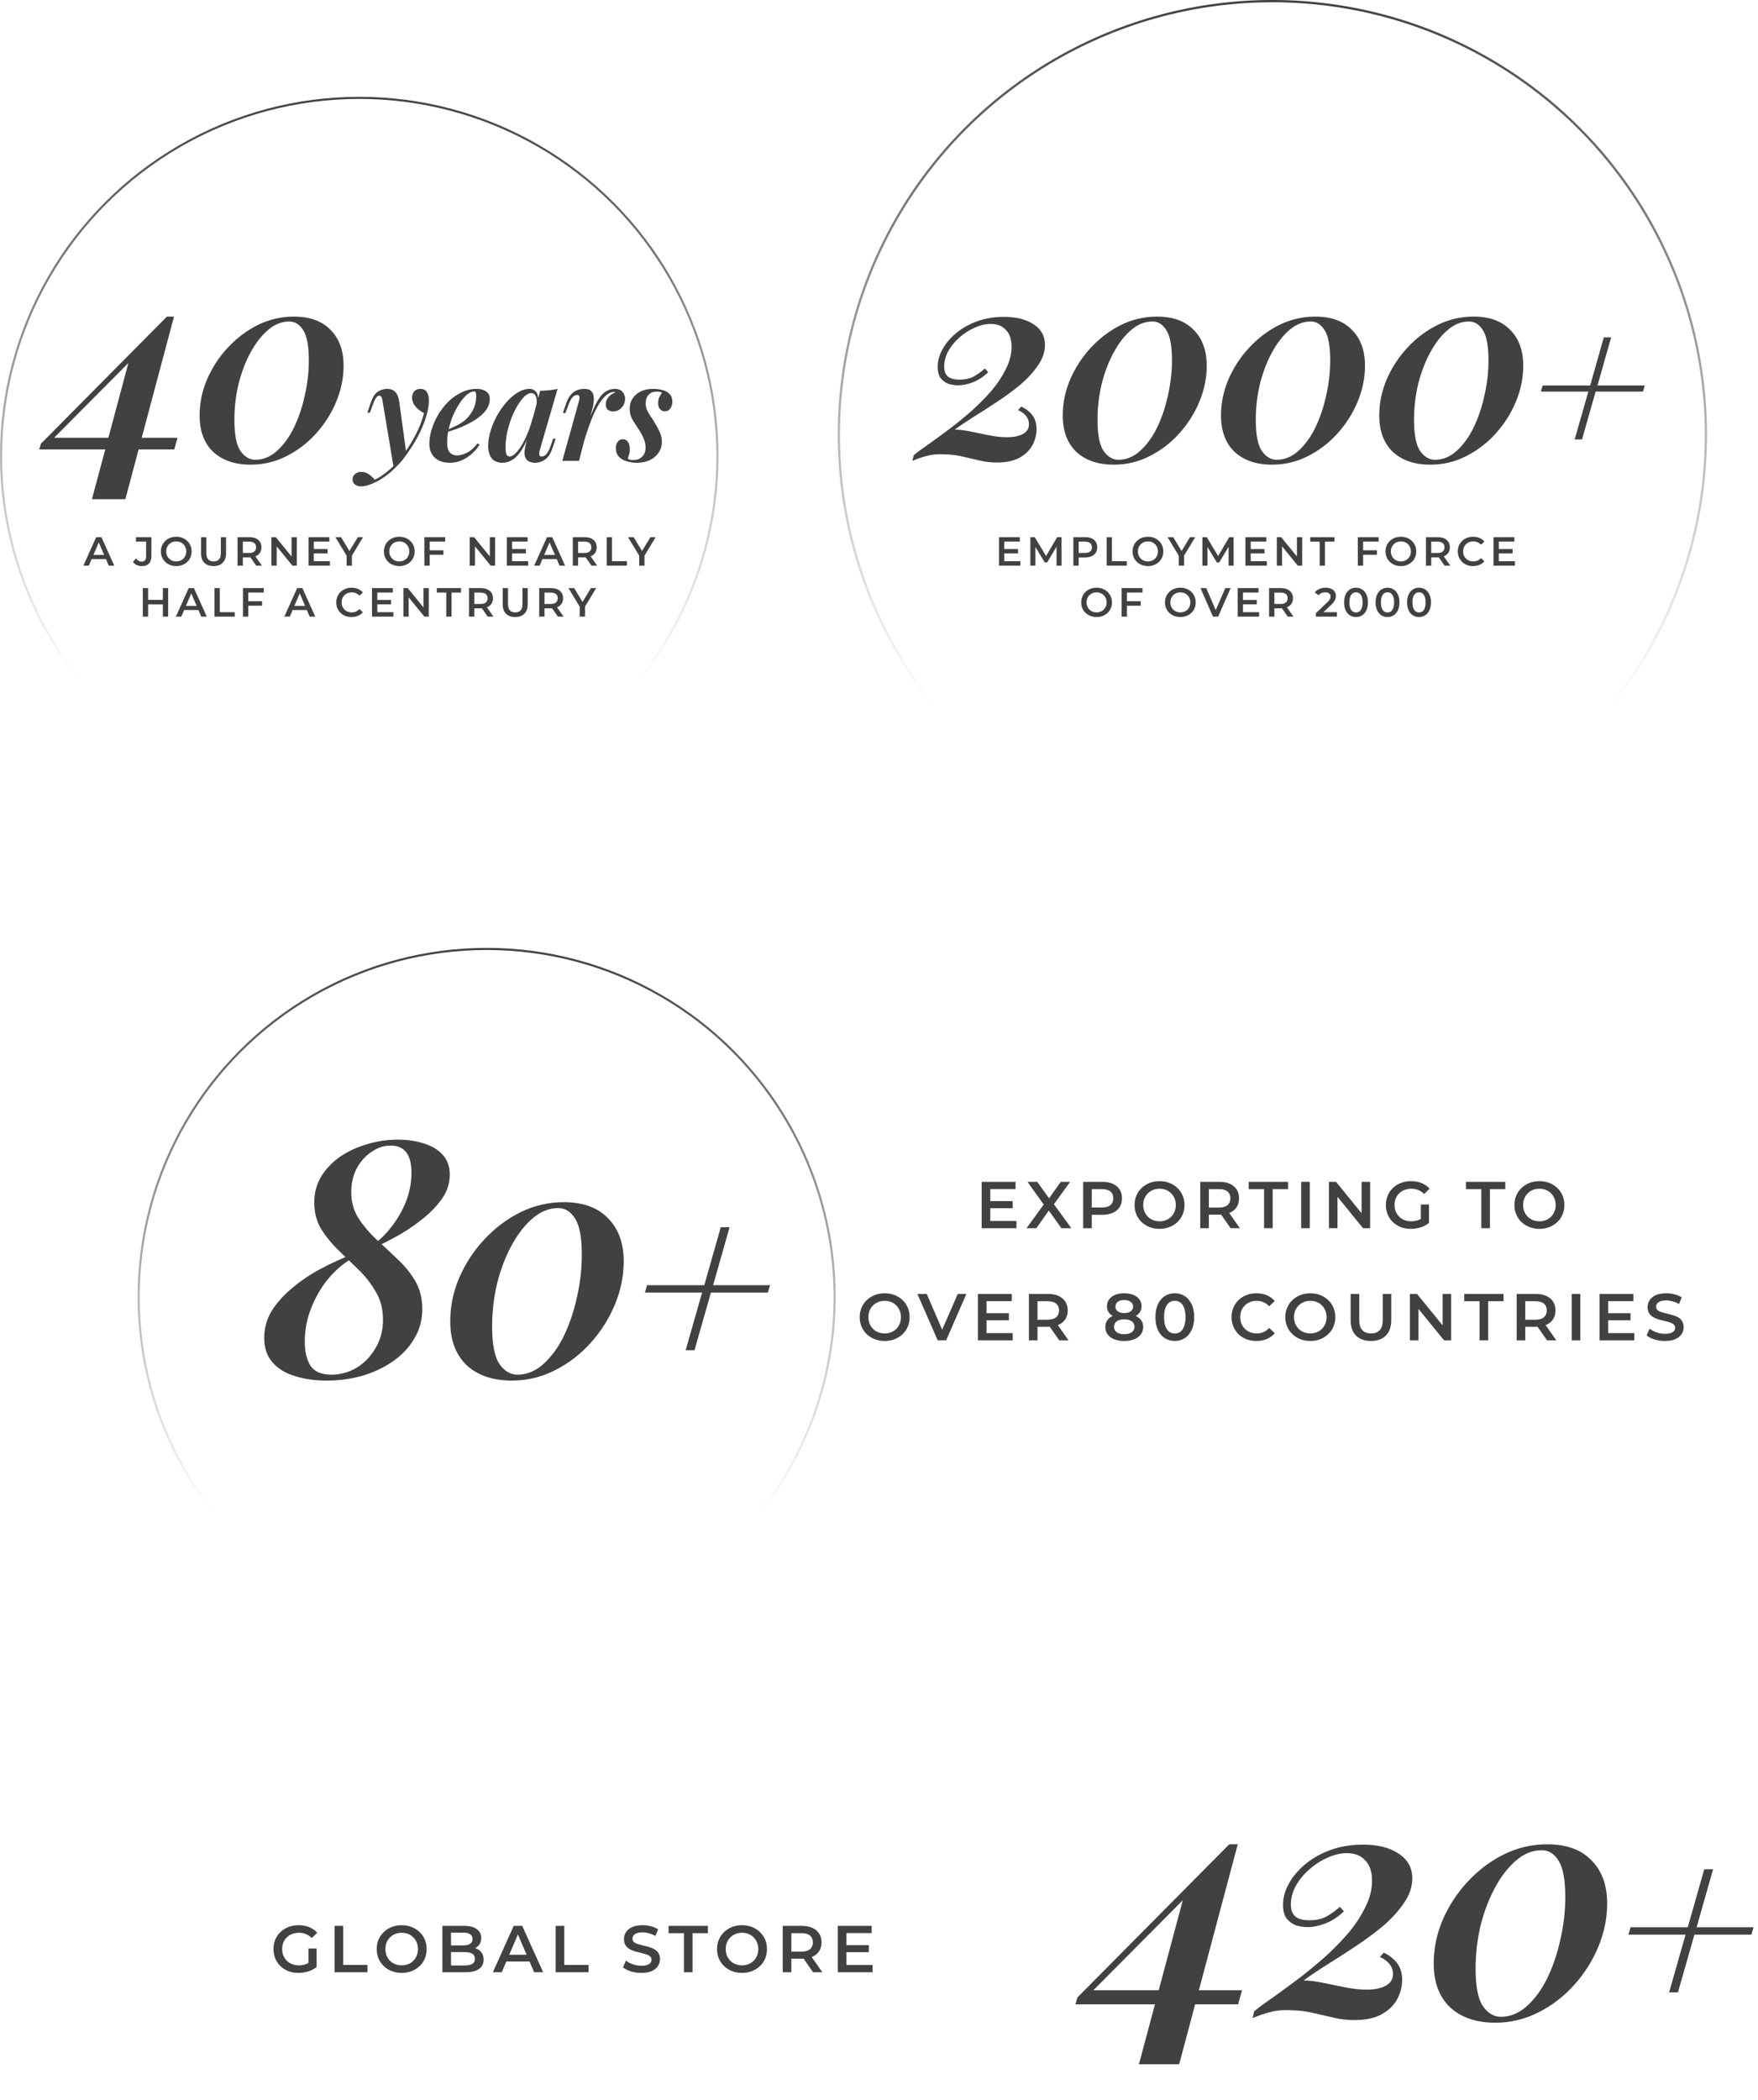 <svg width="345" height="412" viewBox="0 0 345 412" fill="none" xmlns="http://www.w3.org/2000/svg">
<path d="M16.358 111L18.878 105.4H19.902L22.43 111H21.342L19.174 105.952H19.59L17.43 111H16.358ZM17.518 109.704L17.798 108.888H20.822L21.102 109.704H17.518ZM27.825 111.08C27.467 111.08 27.137 111.011 26.833 110.872C26.534 110.733 26.289 110.533 26.097 110.272L26.689 109.56C26.843 109.773 27.011 109.933 27.193 110.04C27.379 110.147 27.582 110.2 27.801 110.2C28.382 110.2 28.673 109.856 28.673 109.168V106.272H26.681V105.4H29.713V109.112C29.713 109.773 29.55 110.267 29.225 110.592C28.905 110.917 28.438 111.08 27.825 111.08ZM34.596 111.08C34.158 111.08 33.755 111.008 33.388 110.864C33.02 110.72 32.7 110.52 32.428 110.264C32.156 110.003 31.945 109.699 31.796 109.352C31.646 109 31.572 108.616 31.572 108.2C31.572 107.784 31.646 107.403 31.796 107.056C31.945 106.704 32.156 106.4 32.428 106.144C32.7 105.883 33.02 105.68 33.388 105.536C33.755 105.392 34.156 105.32 34.587 105.32C35.025 105.32 35.425 105.392 35.788 105.536C36.156 105.68 36.475 105.883 36.748 106.144C37.02 106.4 37.23 106.704 37.38 107.056C37.529 107.403 37.603 107.784 37.603 108.2C37.603 108.616 37.529 109 37.38 109.352C37.23 109.704 37.02 110.008 36.748 110.264C36.475 110.52 36.156 110.72 35.788 110.864C35.425 111.008 35.028 111.08 34.596 111.08ZM34.587 110.168C34.87 110.168 35.132 110.12 35.371 110.024C35.611 109.928 35.819 109.792 35.995 109.616C36.172 109.435 36.307 109.227 36.404 108.992C36.505 108.752 36.556 108.488 36.556 108.2C36.556 107.912 36.505 107.651 36.404 107.416C36.307 107.176 36.172 106.968 35.995 106.792C35.819 106.611 35.611 106.472 35.371 106.376C35.132 106.28 34.87 106.232 34.587 106.232C34.305 106.232 34.044 106.28 33.803 106.376C33.569 106.472 33.361 106.611 33.179 106.792C33.004 106.968 32.865 107.176 32.764 107.416C32.667 107.651 32.62 107.912 32.62 108.2C32.62 108.483 32.667 108.744 32.764 108.984C32.865 109.224 33.004 109.435 33.179 109.616C33.355 109.792 33.563 109.928 33.803 110.024C34.044 110.12 34.305 110.168 34.587 110.168ZM41.914 111.08C41.146 111.08 40.543 110.864 40.106 110.432C39.674 110 39.458 109.376 39.458 108.56V105.4H40.498V108.52C40.498 109.096 40.621 109.515 40.866 109.776C41.117 110.037 41.469 110.168 41.922 110.168C42.375 110.168 42.725 110.037 42.97 109.776C43.215 109.515 43.338 109.096 43.338 108.52V105.4H44.362V108.56C44.362 109.376 44.143 110 43.706 110.432C43.274 110.864 42.677 111.08 41.914 111.08ZM46.618 111V105.4H48.922C49.418 105.4 49.842 105.48 50.194 105.64C50.552 105.8 50.826 106.029 51.018 106.328C51.21 106.627 51.306 106.981 51.306 107.392C51.306 107.803 51.21 108.157 51.018 108.456C50.826 108.749 50.552 108.976 50.194 109.136C49.842 109.291 49.418 109.368 48.922 109.368H47.194L47.658 108.896V111H46.618ZM50.282 111L48.866 108.968H49.978L51.402 111H50.282ZM47.658 109.008L47.194 108.512H48.874C49.333 108.512 49.677 108.413 49.906 108.216C50.141 108.019 50.258 107.744 50.258 107.392C50.258 107.035 50.141 106.76 49.906 106.568C49.677 106.376 49.333 106.28 48.874 106.28H47.194L47.658 105.768V109.008ZM53.27 111V105.4H54.126L57.638 109.712H57.214V105.4H58.246V111H57.39L53.878 106.688H54.302V111H53.27ZM61.507 107.728H64.29V108.584H61.507V107.728ZM61.587 110.128H64.746V111H60.547V105.4H64.635V106.272H61.587V110.128ZM68.019 111V108.784L68.251 109.424L65.819 105.4H66.931L68.883 108.64H68.259L70.227 105.4H71.251L68.819 109.424L69.059 108.784V111H68.019ZM78.367 111.08C77.93 111.08 77.527 111.008 77.159 110.864C76.791 110.72 76.471 110.52 76.199 110.264C75.927 110.003 75.717 109.699 75.567 109.352C75.418 109 75.343 108.616 75.343 108.2C75.343 107.784 75.418 107.403 75.567 107.056C75.717 106.704 75.927 106.4 76.199 106.144C76.471 105.883 76.791 105.68 77.159 105.536C77.527 105.392 77.927 105.32 78.359 105.32C78.797 105.32 79.197 105.392 79.559 105.536C79.927 105.68 80.247 105.883 80.519 106.144C80.791 106.4 81.002 106.704 81.151 107.056C81.301 107.403 81.375 107.784 81.375 108.2C81.375 108.616 81.301 109 81.151 109.352C81.002 109.704 80.791 110.008 80.519 110.264C80.247 110.52 79.927 110.72 79.559 110.864C79.197 111.008 78.799 111.08 78.367 111.08ZM78.359 110.168C78.642 110.168 78.903 110.12 79.143 110.024C79.383 109.928 79.591 109.792 79.767 109.616C79.943 109.435 80.079 109.227 80.175 108.992C80.277 108.752 80.327 108.488 80.327 108.2C80.327 107.912 80.277 107.651 80.175 107.416C80.079 107.176 79.943 106.968 79.767 106.792C79.591 106.611 79.383 106.472 79.143 106.376C78.903 106.28 78.642 106.232 78.359 106.232C78.077 106.232 77.815 106.28 77.575 106.376C77.341 106.472 77.133 106.611 76.951 106.792C76.775 106.968 76.637 107.176 76.535 107.416C76.439 107.651 76.391 107.912 76.391 108.2C76.391 108.483 76.439 108.744 76.535 108.984C76.637 109.224 76.775 109.435 76.951 109.616C77.127 109.792 77.335 109.928 77.575 110.024C77.815 110.12 78.077 110.168 78.359 110.168ZM84.23 107.976H87.022V108.856H84.23V107.976ZM84.318 111H83.278V105.4H87.366V106.272H84.318V111ZM92.183 111V105.4H93.038L96.55 109.712H96.126V105.4H97.159V111H96.302L92.79 106.688H93.215V111H92.183ZM100.419 107.728H103.203V108.584H100.419V107.728ZM100.499 110.128H103.659V111H99.459V105.4H103.547V106.272H100.499V110.128ZM104.826 111L107.346 105.4H108.37L110.898 111H109.81L107.642 105.952H108.058L105.898 111H104.826ZM105.986 109.704L106.266 108.888H109.29L109.57 109.704H105.986ZM112.411 111V105.4H114.715C115.211 105.4 115.635 105.48 115.987 105.64C116.344 105.8 116.619 106.029 116.811 106.328C117.003 106.627 117.099 106.981 117.099 107.392C117.099 107.803 117.003 108.157 116.811 108.456C116.619 108.749 116.344 108.976 115.987 109.136C115.635 109.291 115.211 109.368 114.715 109.368H112.987L113.451 108.896V111H112.411ZM116.075 111L114.659 108.968H115.771L117.195 111H116.075ZM113.451 109.008L112.987 108.512H114.667C115.125 108.512 115.469 108.413 115.699 108.216C115.933 108.019 116.051 107.744 116.051 107.392C116.051 107.035 115.933 106.76 115.699 106.568C115.469 106.376 115.125 106.28 114.667 106.28H112.987L113.451 105.768V109.008ZM119.062 111V105.4H120.102V110.12H123.03V111H119.062ZM125.441 111V108.784L125.673 109.424L123.241 105.4H124.353L126.305 108.64H125.681L127.649 105.4H128.673L126.241 109.424L126.481 108.784V111H125.441ZM31.961 115.4H33.001V121H31.961V115.4ZM29.065 121H28.025V115.4H29.065V121ZM32.041 118.6H28.977V117.712H32.041V118.6ZM34.51 121L37.03 115.4H38.054L40.582 121H39.494L37.326 115.952H37.742L35.582 121H34.51ZM35.67 119.704L35.95 118.888H38.974L39.254 119.704H35.67ZM42.094 121V115.4H43.134V120.12H46.062V121H42.094ZM48.635 117.976H51.427V118.856H48.635V117.976ZM48.723 121H47.683V115.4H51.771V116.272H48.723V121ZM55.796 121L58.316 115.4H59.34L61.868 121H60.78L58.612 115.952H59.028L56.868 121H55.796ZM56.956 119.704L57.236 118.888H60.26L60.54 119.704H56.956ZM68.983 121.08C68.556 121.08 68.159 121.011 67.791 120.872C67.428 120.728 67.111 120.528 66.839 120.272C66.572 120.011 66.364 119.704 66.215 119.352C66.066 119 65.991 118.616 65.991 118.2C65.991 117.784 66.066 117.4 66.215 117.048C66.364 116.696 66.575 116.392 66.847 116.136C67.119 115.875 67.436 115.675 67.799 115.536C68.162 115.392 68.559 115.32 68.991 115.32C69.45 115.32 69.868 115.4 70.247 115.56C70.626 115.715 70.946 115.947 71.207 116.256L70.535 116.888C70.332 116.669 70.106 116.507 69.855 116.4C69.604 116.288 69.332 116.232 69.039 116.232C68.746 116.232 68.476 116.28 68.231 116.376C67.991 116.472 67.78 116.608 67.599 116.784C67.423 116.96 67.284 117.168 67.183 117.408C67.087 117.648 67.039 117.912 67.039 118.2C67.039 118.488 67.087 118.752 67.183 118.992C67.284 119.232 67.423 119.44 67.599 119.616C67.78 119.792 67.991 119.928 68.231 120.024C68.476 120.12 68.746 120.168 69.039 120.168C69.332 120.168 69.604 120.115 69.855 120.008C70.106 119.896 70.332 119.728 70.535 119.504L71.207 120.144C70.946 120.448 70.626 120.68 70.247 120.84C69.868 121 69.447 121.08 68.983 121.08ZM73.964 117.728H76.748V118.584H73.964V117.728ZM74.044 120.128H77.204V121H73.004V115.4H77.092V116.272H74.044V120.128ZM79.163 121V115.4H80.019L83.531 119.712H83.107V115.4H84.139V121H83.283L79.771 116.688H80.195V121H79.163ZM87.576 121V116.28H85.719V115.4H90.472V116.28H88.615V121H87.576ZM92.052 121V115.4H94.356C94.852 115.4 95.276 115.48 95.628 115.64C95.985 115.8 96.26 116.029 96.452 116.328C96.644 116.627 96.74 116.981 96.74 117.392C96.74 117.803 96.644 118.157 96.452 118.456C96.26 118.749 95.985 118.976 95.628 119.136C95.276 119.291 94.852 119.368 94.356 119.368H92.628L93.092 118.896V121H92.052ZM95.716 121L94.3 118.968H95.412L96.836 121H95.716ZM93.092 119.008L92.628 118.512H94.308C94.767 118.512 95.111 118.413 95.34 118.216C95.575 118.019 95.692 117.744 95.692 117.392C95.692 117.035 95.575 116.76 95.34 116.568C95.111 116.376 94.767 116.28 94.308 116.28H92.628L93.092 115.768V119.008ZM101.112 121.08C100.344 121.08 99.741 120.864 99.304 120.432C98.872 120 98.656 119.376 98.656 118.56V115.4H99.696V118.52C99.696 119.096 99.818 119.515 100.064 119.776C100.314 120.037 100.666 120.168 101.12 120.168C101.573 120.168 101.922 120.037 102.168 119.776C102.413 119.515 102.536 119.096 102.536 118.52V115.4H103.56V118.56C103.56 119.376 103.341 120 102.904 120.432C102.472 120.864 101.874 121.08 101.112 121.08ZM105.816 121V115.4H108.12C108.616 115.4 109.04 115.48 109.392 115.64C109.749 115.8 110.024 116.029 110.216 116.328C110.408 116.627 110.504 116.981 110.504 117.392C110.504 117.803 110.408 118.157 110.216 118.456C110.024 118.749 109.749 118.976 109.392 119.136C109.04 119.291 108.616 119.368 108.12 119.368H106.392L106.856 118.896V121H105.816ZM109.48 121L108.064 118.968H109.176L110.6 121H109.48ZM106.856 119.008L106.392 118.512H108.072C108.531 118.512 108.875 118.413 109.104 118.216C109.339 118.019 109.456 117.744 109.456 117.392C109.456 117.035 109.339 116.76 109.104 116.568C108.875 116.376 108.531 116.28 108.072 116.28H106.392L106.856 115.768V119.008ZM113.765 121V118.784L113.997 119.424L111.565 115.4H112.677L114.629 118.64H114.005L115.973 115.4H116.997L114.565 119.424L114.805 118.784V121H113.765Z" fill="#414141"/>
<path d="M197.005 107.728H199.789V108.584H197.005V107.728ZM197.085 110.128H200.245V111H196.045V105.4H200.133V106.272H197.085V110.128ZM202.204 111V105.4H203.06L205.508 109.488H205.06L207.468 105.4H208.324L208.332 111H207.348L207.34 106.944H207.548L205.5 110.36H205.036L202.956 106.944H203.196V111H202.204ZM210.645 111V105.4H212.949C213.445 105.4 213.869 105.48 214.221 105.64C214.578 105.8 214.853 106.029 215.045 106.328C215.237 106.627 215.333 106.981 215.333 107.392C215.333 107.803 215.237 108.157 215.045 108.456C214.853 108.755 214.578 108.984 214.221 109.144C213.869 109.304 213.445 109.384 212.949 109.384H211.221L211.685 108.896V111H210.645ZM211.685 109.008L211.221 108.504H212.901C213.36 108.504 213.704 108.408 213.933 108.216C214.168 108.019 214.285 107.744 214.285 107.392C214.285 107.035 214.168 106.76 213.933 106.568C213.704 106.376 213.36 106.28 212.901 106.28H211.221L211.685 105.768V109.008ZM217.172 111V105.4H218.212V110.12H221.14V111H217.172ZM225.283 111.08C224.846 111.08 224.443 111.008 224.075 110.864C223.707 110.72 223.387 110.52 223.115 110.264C222.843 110.003 222.632 109.699 222.483 109.352C222.334 109 222.259 108.616 222.259 108.2C222.259 107.784 222.334 107.403 222.483 107.056C222.632 106.704 222.843 106.4 223.115 106.144C223.387 105.883 223.707 105.68 224.075 105.536C224.443 105.392 224.843 105.32 225.275 105.32C225.712 105.32 226.112 105.392 226.475 105.536C226.843 105.68 227.163 105.883 227.435 106.144C227.707 106.4 227.918 106.704 228.067 107.056C228.216 107.403 228.291 107.784 228.291 108.2C228.291 108.616 228.216 109 228.067 109.352C227.918 109.704 227.707 110.008 227.435 110.264C227.163 110.52 226.843 110.72 226.475 110.864C226.112 111.008 225.715 111.08 225.283 111.08ZM225.275 110.168C225.558 110.168 225.819 110.12 226.059 110.024C226.299 109.928 226.507 109.792 226.683 109.616C226.859 109.435 226.995 109.227 227.091 108.992C227.192 108.752 227.243 108.488 227.243 108.2C227.243 107.912 227.192 107.651 227.091 107.416C226.995 107.176 226.859 106.968 226.683 106.792C226.507 106.611 226.299 106.472 226.059 106.376C225.819 106.28 225.558 106.232 225.275 106.232C224.992 106.232 224.731 106.28 224.491 106.376C224.256 106.472 224.048 106.611 223.867 106.792C223.691 106.968 223.552 107.176 223.451 107.416C223.355 107.651 223.307 107.912 223.307 108.2C223.307 108.483 223.355 108.744 223.451 108.984C223.552 109.224 223.691 109.435 223.867 109.616C224.043 109.792 224.251 109.928 224.491 110.024C224.731 110.12 224.992 110.168 225.275 110.168ZM231.327 111V108.784L231.559 109.424L229.127 105.4H230.239L232.191 108.64H231.567L233.535 105.4H234.559L232.127 109.424L232.367 108.784V111H231.327ZM235.97 111V105.4H236.826L239.274 109.488H238.826L241.234 105.4H242.09L242.098 111H241.114L241.106 106.944H241.314L239.266 110.36H238.802L236.722 106.944H236.962V111H235.97ZM245.371 107.728H248.155V108.584H245.371V107.728ZM245.451 110.128H248.611V111H244.411V105.4H248.499V106.272H245.451V110.128ZM250.57 111V105.4H251.426L254.938 109.712H254.514V105.4H255.546V111H254.69L251.178 106.688H251.602V111H250.57ZM258.983 111V106.28H257.127V105.4H261.879V106.28H260.023V111H258.983ZM267.422 107.976H270.214V108.856H267.422V107.976ZM267.51 111H266.47V105.4H270.558V106.272H267.51V111ZM274.925 111.08C274.488 111.08 274.085 111.008 273.717 110.864C273.349 110.72 273.029 110.52 272.757 110.264C272.485 110.003 272.275 109.699 272.125 109.352C271.976 109 271.901 108.616 271.901 108.2C271.901 107.784 271.976 107.403 272.125 107.056C272.275 106.704 272.485 106.4 272.757 106.144C273.029 105.883 273.349 105.68 273.717 105.536C274.085 105.392 274.485 105.32 274.917 105.32C275.355 105.32 275.755 105.392 276.117 105.536C276.485 105.68 276.805 105.883 277.077 106.144C277.349 106.4 277.56 106.704 277.709 107.056C277.859 107.403 277.933 107.784 277.933 108.2C277.933 108.616 277.859 109 277.709 109.352C277.56 109.704 277.349 110.008 277.077 110.264C276.805 110.52 276.485 110.72 276.117 110.864C275.755 111.008 275.357 111.08 274.925 111.08ZM274.917 110.168C275.2 110.168 275.461 110.12 275.701 110.024C275.941 109.928 276.149 109.792 276.325 109.616C276.501 109.435 276.637 109.227 276.733 108.992C276.835 108.752 276.885 108.488 276.885 108.2C276.885 107.912 276.835 107.651 276.733 107.416C276.637 107.176 276.501 106.968 276.325 106.792C276.149 106.611 275.941 106.472 275.701 106.376C275.461 106.28 275.2 106.232 274.917 106.232C274.635 106.232 274.373 106.28 274.133 106.376C273.899 106.472 273.691 106.611 273.509 106.792C273.333 106.968 273.195 107.176 273.093 107.416C272.997 107.651 272.949 107.912 272.949 108.2C272.949 108.483 272.997 108.744 273.093 108.984C273.195 109.224 273.333 109.435 273.509 109.616C273.685 109.792 273.893 109.928 274.133 110.024C274.373 110.12 274.635 110.168 274.917 110.168ZM279.836 111V105.4H282.14C282.636 105.4 283.06 105.48 283.412 105.64C283.769 105.8 284.044 106.029 284.236 106.328C284.428 106.627 284.524 106.981 284.524 107.392C284.524 107.803 284.428 108.157 284.236 108.456C284.044 108.749 283.769 108.976 283.412 109.136C283.06 109.291 282.636 109.368 282.14 109.368H280.412L280.876 108.896V111H279.836ZM283.5 111L282.084 108.968H283.196L284.62 111H283.5ZM280.876 109.008L280.412 108.512H282.092C282.55 108.512 282.894 108.413 283.124 108.216C283.358 108.019 283.476 107.744 283.476 107.392C283.476 107.035 283.358 106.76 283.124 106.568C282.894 106.376 282.55 106.28 282.092 106.28H280.412L280.876 105.768V109.008ZM289.079 111.08C288.652 111.08 288.255 111.011 287.887 110.872C287.524 110.728 287.207 110.528 286.935 110.272C286.668 110.011 286.46 109.704 286.311 109.352C286.162 109 286.087 108.616 286.087 108.2C286.087 107.784 286.162 107.4 286.311 107.048C286.46 106.696 286.671 106.392 286.943 106.136C287.215 105.875 287.532 105.675 287.895 105.536C288.258 105.392 288.655 105.32 289.087 105.32C289.546 105.32 289.964 105.4 290.343 105.56C290.722 105.715 291.042 105.947 291.303 106.256L290.631 106.888C290.428 106.669 290.202 106.507 289.951 106.4C289.7 106.288 289.428 106.232 289.135 106.232C288.842 106.232 288.572 106.28 288.327 106.376C288.087 106.472 287.876 106.608 287.695 106.784C287.519 106.96 287.38 107.168 287.279 107.408C287.183 107.648 287.135 107.912 287.135 108.2C287.135 108.488 287.183 108.752 287.279 108.992C287.38 109.232 287.519 109.44 287.695 109.616C287.876 109.792 288.087 109.928 288.327 110.024C288.572 110.12 288.842 110.168 289.135 110.168C289.428 110.168 289.7 110.115 289.951 110.008C290.202 109.896 290.428 109.728 290.631 109.504L291.303 110.144C291.042 110.448 290.722 110.68 290.343 110.84C289.964 111 289.543 111.08 289.079 111.08ZM294.06 107.728H296.844V108.584H294.06V107.728ZM294.14 110.128H297.3V111H293.1V105.4H297.188V106.272H294.14V110.128ZM215.206 121.08C214.769 121.08 214.366 121.008 213.998 120.864C213.63 120.72 213.31 120.52 213.038 120.264C212.766 120.003 212.556 119.699 212.406 119.352C212.257 119 212.182 118.616 212.182 118.2C212.182 117.784 212.257 117.403 212.406 117.056C212.556 116.704 212.766 116.4 213.038 116.144C213.31 115.883 213.63 115.68 213.998 115.536C214.366 115.392 214.766 115.32 215.198 115.32C215.636 115.32 216.036 115.392 216.398 115.536C216.766 115.68 217.086 115.883 217.358 116.144C217.63 116.4 217.841 116.704 217.99 117.056C218.14 117.403 218.214 117.784 218.214 118.2C218.214 118.616 218.14 119 217.99 119.352C217.841 119.704 217.63 120.008 217.358 120.264C217.086 120.52 216.766 120.72 216.398 120.864C216.036 121.008 215.638 121.08 215.206 121.08ZM215.198 120.168C215.481 120.168 215.742 120.12 215.982 120.024C216.222 119.928 216.43 119.792 216.606 119.616C216.782 119.435 216.918 119.227 217.014 118.992C217.116 118.752 217.166 118.488 217.166 118.2C217.166 117.912 217.116 117.651 217.014 117.416C216.918 117.176 216.782 116.968 216.606 116.792C216.43 116.611 216.222 116.472 215.982 116.376C215.742 116.28 215.481 116.232 215.198 116.232C214.916 116.232 214.654 116.28 214.414 116.376C214.18 116.472 213.972 116.611 213.79 116.792C213.614 116.968 213.476 117.176 213.374 117.416C213.278 117.651 213.23 117.912 213.23 118.2C213.23 118.483 213.278 118.744 213.374 118.984C213.476 119.224 213.614 119.435 213.79 119.616C213.966 119.792 214.174 119.928 214.414 120.024C214.654 120.12 214.916 120.168 215.198 120.168ZM221.069 117.976H223.861V118.856H221.069V117.976ZM221.157 121H220.117V115.4H224.205V116.272H221.157V121ZM231.646 121.08C231.208 121.08 230.806 121.008 230.438 120.864C230.07 120.72 229.75 120.52 229.478 120.264C229.206 120.003 228.995 119.699 228.846 119.352C228.696 119 228.622 118.616 228.622 118.2C228.622 117.784 228.696 117.403 228.846 117.056C228.995 116.704 229.206 116.4 229.478 116.144C229.75 115.883 230.07 115.68 230.438 115.536C230.806 115.392 231.206 115.32 231.638 115.32C232.075 115.32 232.475 115.392 232.838 115.536C233.206 115.68 233.526 115.883 233.798 116.144C234.07 116.4 234.28 116.704 234.43 117.056C234.579 117.403 234.654 117.784 234.654 118.2C234.654 118.616 234.579 119 234.43 119.352C234.28 119.704 234.07 120.008 233.798 120.264C233.526 120.52 233.206 120.72 232.838 120.864C232.475 121.008 232.078 121.08 231.646 121.08ZM231.638 120.168C231.92 120.168 232.182 120.12 232.422 120.024C232.662 119.928 232.87 119.792 233.046 119.616C233.222 119.435 233.358 119.227 233.454 118.992C233.555 118.752 233.606 118.488 233.606 118.2C233.606 117.912 233.555 117.651 233.454 117.416C233.358 117.176 233.222 116.968 233.046 116.792C232.87 116.611 232.662 116.472 232.422 116.376C232.182 116.28 231.92 116.232 231.638 116.232C231.355 116.232 231.094 116.28 230.854 116.376C230.619 116.472 230.411 116.611 230.23 116.792C230.054 116.968 229.915 117.176 229.814 117.416C229.718 117.651 229.67 117.912 229.67 118.2C229.67 118.483 229.718 118.744 229.814 118.984C229.915 119.224 230.054 119.435 230.23 119.616C230.406 119.792 230.614 119.928 230.854 120.024C231.094 120.12 231.355 120.168 231.638 120.168ZM238.04 121L235.592 115.4H236.72L238.904 120.464H238.256L240.464 115.4H241.504L239.064 121H238.04ZM243.855 117.728H246.639V118.584H243.855V117.728ZM243.935 120.128H247.095V121H242.895V115.4H246.983V116.272H243.935V120.128ZM249.054 121V115.4H251.358C251.854 115.4 252.278 115.48 252.63 115.64C252.988 115.8 253.262 116.029 253.454 116.328C253.646 116.627 253.742 116.981 253.742 117.392C253.742 117.803 253.646 118.157 253.454 118.456C253.262 118.749 252.988 118.976 252.63 119.136C252.278 119.291 251.854 119.368 251.358 119.368H249.63L250.094 118.896V121H249.054ZM252.718 121L251.302 118.968H252.414L253.838 121H252.718ZM250.094 119.008L249.63 118.512H251.31C251.769 118.512 252.113 118.413 252.342 118.216C252.577 118.019 252.694 117.744 252.694 117.392C252.694 117.035 252.577 116.76 252.342 116.568C252.113 116.376 251.769 116.28 251.31 116.28H249.63L250.094 115.768V119.008ZM258.245 121V120.304L260.469 118.192C260.656 118.016 260.794 117.861 260.885 117.728C260.976 117.595 261.034 117.472 261.061 117.36C261.093 117.243 261.109 117.133 261.109 117.032C261.109 116.776 261.021 116.579 260.845 116.44C260.669 116.296 260.41 116.224 260.069 116.224C259.797 116.224 259.549 116.272 259.325 116.368C259.106 116.464 258.917 116.611 258.757 116.808L258.029 116.248C258.248 115.955 258.541 115.728 258.909 115.568C259.282 115.403 259.698 115.32 260.157 115.32C260.562 115.32 260.914 115.387 261.213 115.52C261.517 115.648 261.749 115.832 261.909 116.072C262.074 116.312 262.157 116.597 262.157 116.928C262.157 117.109 262.133 117.291 262.085 117.472C262.037 117.648 261.946 117.835 261.813 118.032C261.68 118.229 261.485 118.451 261.229 118.696L259.317 120.512L259.101 120.12H262.373V121H258.245ZM266.109 121.08C265.666 121.08 265.266 120.968 264.909 120.744C264.557 120.52 264.28 120.195 264.077 119.768C263.874 119.336 263.773 118.813 263.773 118.2C263.773 117.587 263.874 117.067 264.077 116.64C264.28 116.208 264.557 115.88 264.909 115.656C265.266 115.432 265.666 115.32 266.109 115.32C266.557 115.32 266.957 115.432 267.309 115.656C267.661 115.88 267.938 116.208 268.141 116.64C268.349 117.067 268.453 117.587 268.453 118.2C268.453 118.813 268.349 119.336 268.141 119.768C267.938 120.195 267.661 120.52 267.309 120.744C266.957 120.968 266.557 121.08 266.109 121.08ZM266.109 120.176C266.37 120.176 266.597 120.107 266.789 119.968C266.981 119.824 267.13 119.605 267.237 119.312C267.349 119.019 267.405 118.648 267.405 118.2C267.405 117.747 267.349 117.376 267.237 117.088C267.13 116.795 266.981 116.579 266.789 116.44C266.597 116.296 266.37 116.224 266.109 116.224C265.858 116.224 265.634 116.296 265.437 116.44C265.245 116.579 265.093 116.795 264.981 117.088C264.874 117.376 264.821 117.747 264.821 118.2C264.821 118.648 264.874 119.019 264.981 119.312C265.093 119.605 265.245 119.824 265.437 119.968C265.634 120.107 265.858 120.176 266.109 120.176ZM272.292 121.08C271.849 121.08 271.449 120.968 271.092 120.744C270.74 120.52 270.463 120.195 270.26 119.768C270.057 119.336 269.956 118.813 269.956 118.2C269.956 117.587 270.057 117.067 270.26 116.64C270.463 116.208 270.74 115.88 271.092 115.656C271.449 115.432 271.849 115.32 272.292 115.32C272.74 115.32 273.14 115.432 273.492 115.656C273.844 115.88 274.121 116.208 274.324 116.64C274.532 117.067 274.636 117.587 274.636 118.2C274.636 118.813 274.532 119.336 274.324 119.768C274.121 120.195 273.844 120.52 273.492 120.744C273.14 120.968 272.74 121.08 272.292 121.08ZM272.292 120.176C272.553 120.176 272.78 120.107 272.972 119.968C273.164 119.824 273.313 119.605 273.42 119.312C273.532 119.019 273.588 118.648 273.588 118.2C273.588 117.747 273.532 117.376 273.42 117.088C273.313 116.795 273.164 116.579 272.972 116.44C272.78 116.296 272.553 116.224 272.292 116.224C272.041 116.224 271.817 116.296 271.62 116.44C271.428 116.579 271.276 116.795 271.164 117.088C271.057 117.376 271.004 117.747 271.004 118.2C271.004 118.648 271.057 119.019 271.164 119.312C271.276 119.605 271.428 119.824 271.62 119.968C271.817 120.107 272.041 120.176 272.292 120.176ZM278.475 121.08C278.032 121.08 277.632 120.968 277.275 120.744C276.923 120.52 276.645 120.195 276.443 119.768C276.24 119.336 276.139 118.813 276.139 118.2C276.139 117.587 276.24 117.067 276.443 116.64C276.645 116.208 276.923 115.88 277.275 115.656C277.632 115.432 278.032 115.32 278.475 115.32C278.923 115.32 279.323 115.432 279.675 115.656C280.027 115.88 280.304 116.208 280.507 116.64C280.715 117.067 280.819 117.587 280.819 118.2C280.819 118.813 280.715 119.336 280.507 119.768C280.304 120.195 280.027 120.52 279.675 120.744C279.323 120.968 278.923 121.08 278.475 121.08ZM278.475 120.176C278.736 120.176 278.963 120.107 279.155 119.968C279.347 119.824 279.496 119.605 279.603 119.312C279.715 119.019 279.771 118.648 279.771 118.2C279.771 117.747 279.715 117.376 279.603 117.088C279.496 116.795 279.347 116.579 279.155 116.44C278.963 116.296 278.736 116.224 278.475 116.224C278.224 116.224 278 116.296 277.803 116.44C277.611 116.579 277.459 116.795 277.347 117.088C277.24 117.376 277.187 117.747 277.187 118.2C277.187 118.648 277.24 119.019 277.347 119.312C277.459 119.605 277.611 119.824 277.803 119.968C278 120.107 278.224 120.176 278.475 120.176Z" fill="#414141"/>
<path d="M32.759 62.123L32.919 63.456L8.928 87.607L9.834 85.901H34.838L34.199 88.193H7.702L8.022 87.074L32.759 62.123ZM34.145 62.123L24.602 97.95H18.044L25.562 69.853L32.759 62.123H34.145ZM57.672 62.123C60.8 62.123 63.199 62.994 64.87 64.735C66.576 66.441 67.429 68.787 67.429 71.773C67.429 74.154 66.949 76.5 65.99 78.81C65.03 81.121 63.697 83.218 61.991 85.101C60.32 86.95 58.383 88.424 56.18 89.526C54.012 90.628 51.684 91.179 49.196 91.179C46.103 91.179 43.651 90.344 41.838 88.673C40.061 86.967 39.173 84.586 39.173 81.529C39.173 79.112 39.653 76.766 40.612 74.492C41.607 72.181 42.958 70.102 44.664 68.254C46.406 66.37 48.378 64.877 50.582 63.776C52.821 62.674 55.184 62.123 57.672 62.123ZM56.766 63.083C55.273 63.083 53.87 63.651 52.554 64.789C51.275 65.891 50.138 67.365 49.142 69.214C48.147 71.062 47.365 73.123 46.797 75.398C46.263 77.673 45.997 80.001 45.997 82.382C45.997 85.261 46.388 87.287 47.17 88.46C47.987 89.633 48.965 90.219 50.102 90.219C51.63 90.219 53.034 89.651 54.314 88.513C55.629 87.34 56.748 85.812 57.672 83.928C58.597 82.009 59.307 79.912 59.805 77.637C60.338 75.327 60.605 73.017 60.605 70.707C60.605 67.934 60.249 65.979 59.538 64.842C58.828 63.669 57.904 63.083 56.766 63.083ZM79.74 88.993L77.261 91.792L75.129 78.997C75.058 78.481 74.969 78.126 74.862 77.93C74.755 77.735 74.604 77.637 74.409 77.637C74.213 77.637 74.009 77.779 73.796 78.064C73.6 78.33 73.343 78.908 73.023 79.796L72.596 80.969H72.09L72.756 79.023C73.129 77.939 73.591 77.22 74.142 76.864C74.711 76.491 75.324 76.305 75.982 76.305C76.639 76.305 77.163 76.5 77.554 76.891C77.963 77.264 78.239 77.984 78.381 79.05L79.74 88.993ZM73.556 94.138C74.356 93.747 75.191 93.196 76.062 92.485C76.95 91.792 77.865 90.85 78.807 89.66C79.802 88.38 80.691 86.994 81.473 85.501C82.273 83.99 82.85 82.516 83.206 81.076C82.815 80.863 82.433 80.605 82.059 80.303C81.704 79.983 81.411 79.628 81.18 79.237C80.966 78.828 80.86 78.393 80.86 77.93C80.895 77.415 81.055 77.015 81.34 76.731C81.642 76.447 82.033 76.305 82.513 76.305C83.081 76.305 83.499 76.509 83.765 76.918C84.032 77.308 84.165 77.877 84.165 78.624C84.165 79.494 84.014 80.436 83.712 81.449C83.428 82.462 83.037 83.502 82.539 84.568C82.042 85.617 81.473 86.638 80.833 87.634C80.211 88.611 79.571 89.517 78.914 90.353C78.434 90.921 77.883 91.499 77.261 92.085C76.657 92.672 75.982 93.214 75.235 93.711C74.507 94.227 73.725 94.644 72.889 94.964C72.463 95.142 72.081 95.266 71.743 95.338C71.406 95.409 71.121 95.444 70.89 95.444C70.393 95.444 69.984 95.32 69.664 95.071C69.344 94.84 69.184 94.511 69.184 94.085C69.184 93.64 69.353 93.276 69.691 92.992C70.01 92.725 70.419 92.592 70.917 92.592C71.414 92.592 71.876 92.734 72.303 93.018C72.747 93.303 73.165 93.676 73.556 94.138ZM87.162 84.568C87.997 84.248 88.761 83.919 89.455 83.582C90.165 83.226 90.761 82.853 91.241 82.462C91.898 81.876 92.431 81.192 92.84 80.41C93.249 79.61 93.453 78.739 93.453 77.797C93.453 77.388 93.418 77.122 93.347 76.998C93.275 76.873 93.169 76.811 93.027 76.811C92.618 76.811 92.174 77.006 91.694 77.397C91.214 77.788 90.743 78.33 90.281 79.023C89.819 79.699 89.392 80.463 89.001 81.316C88.628 82.169 88.326 83.066 88.095 84.008C87.864 84.95 87.749 85.883 87.749 86.807C87.749 87.749 87.926 88.416 88.282 88.806C88.655 89.18 89.144 89.366 89.748 89.366C90.263 89.366 90.876 89.198 91.587 88.86C92.298 88.522 93 87.909 93.693 87.02L94.12 87.234C93.764 87.82 93.293 88.389 92.707 88.94C92.12 89.491 91.445 89.944 90.681 90.299C89.934 90.637 89.108 90.806 88.202 90.806C87.455 90.806 86.78 90.664 86.176 90.379C85.572 90.095 85.101 89.677 84.763 89.126C84.425 88.558 84.257 87.865 84.257 87.047C84.257 86.176 84.408 85.252 84.71 84.275C85.012 83.28 85.438 82.311 85.989 81.369C86.558 80.427 87.224 79.574 87.989 78.81C88.77 78.046 89.632 77.442 90.574 76.998C91.516 76.535 92.529 76.305 93.613 76.305C94.324 76.305 94.919 76.473 95.399 76.811C95.879 77.131 96.119 77.628 96.119 78.304C96.119 78.997 95.923 79.645 95.532 80.25C95.141 80.854 94.608 81.405 93.933 81.902C93.275 82.4 92.547 82.844 91.747 83.235C90.965 83.626 90.174 83.964 89.375 84.248C88.575 84.533 87.829 84.764 87.135 84.941L87.162 84.568ZM100.012 89.58C100.332 89.58 100.696 89.393 101.105 89.02C101.514 88.629 101.931 88.087 102.358 87.394C102.785 86.701 103.193 85.874 103.584 84.915C103.975 83.955 104.313 82.906 104.597 81.769L104.037 84.648C103.522 86.159 102.971 87.367 102.385 88.273C101.816 89.18 101.212 89.828 100.572 90.219C99.95 90.61 99.301 90.806 98.626 90.806C97.666 90.806 96.956 90.513 96.493 89.926C96.031 89.322 95.8 88.522 95.8 87.527C95.8 86.603 95.951 85.634 96.254 84.621C96.556 83.591 96.973 82.587 97.506 81.609C98.057 80.614 98.679 79.725 99.372 78.944C100.066 78.144 100.803 77.504 101.585 77.024C102.367 76.544 103.149 76.305 103.931 76.305C104.535 76.305 104.997 76.562 105.317 77.078C105.637 77.575 105.717 78.339 105.557 79.37L105.264 79.53C105.388 78.784 105.352 78.197 105.157 77.771C104.979 77.344 104.677 77.131 104.251 77.131C103.842 77.131 103.406 77.344 102.944 77.771C102.5 78.197 102.056 78.775 101.612 79.503C101.167 80.232 100.759 81.058 100.385 81.982C100.03 82.906 99.746 83.866 99.532 84.861C99.319 85.856 99.213 86.825 99.213 87.767C99.213 88.424 99.275 88.895 99.399 89.18C99.541 89.446 99.746 89.58 100.012 89.58ZM106.01 76.678C106.65 76.66 107.245 76.624 107.796 76.571C108.365 76.518 108.907 76.429 109.422 76.305L105.983 88.14C105.912 88.353 105.859 88.576 105.823 88.806C105.806 89.02 105.823 89.206 105.877 89.366C105.948 89.508 106.099 89.58 106.33 89.58C106.614 89.58 106.907 89.428 107.21 89.126C107.512 88.824 107.823 88.211 108.143 87.287L108.542 86.088H109.049L108.382 88.034C108.134 88.762 107.823 89.331 107.449 89.74C107.076 90.13 106.676 90.406 106.25 90.566C105.841 90.726 105.432 90.806 105.024 90.806C104.171 90.806 103.566 90.539 103.211 90.006C102.98 89.615 102.891 89.135 102.944 88.567C102.998 87.998 103.113 87.385 103.291 86.727L106.01 76.678ZM113.631 90.433H110.352L113.551 78.944C113.711 78.41 113.764 78.037 113.711 77.824C113.657 77.611 113.497 77.504 113.231 77.504C112.893 77.504 112.582 77.673 112.298 78.01C112.013 78.348 111.72 78.944 111.418 79.796L110.965 81.049H110.458L111.151 79.05C111.4 78.339 111.711 77.788 112.084 77.397C112.458 76.989 112.866 76.704 113.311 76.544C113.755 76.384 114.208 76.305 114.67 76.305C115.239 76.305 115.656 76.42 115.923 76.651C116.207 76.882 116.385 77.184 116.456 77.557C116.545 77.93 116.563 78.339 116.509 78.784C116.474 79.21 116.403 79.628 116.296 80.036L113.631 90.433ZM120.455 76.918C120.064 76.918 119.664 77.06 119.255 77.344C118.846 77.611 118.42 78.046 117.976 78.65C117.531 79.254 117.078 80.054 116.616 81.049C116.172 82.027 115.71 83.226 115.23 84.648C114.75 86.052 114.27 87.714 113.79 89.633L114.43 86.088C114.981 84.222 115.497 82.667 115.976 81.423C116.474 80.161 116.954 79.157 117.416 78.41C117.896 77.646 118.402 77.104 118.935 76.784C119.468 76.464 120.046 76.305 120.668 76.305C121.308 76.305 121.796 76.491 122.134 76.864C122.49 77.237 122.667 77.7 122.667 78.25C122.667 78.695 122.561 79.112 122.347 79.503C122.134 79.876 121.85 80.179 121.494 80.41C121.157 80.623 120.766 80.73 120.321 80.73C119.877 80.73 119.522 80.614 119.255 80.383C119.006 80.152 118.882 79.814 118.882 79.37C118.882 78.979 118.971 78.624 119.149 78.304C119.326 77.984 119.557 77.717 119.842 77.504C120.126 77.273 120.437 77.113 120.775 77.024C120.739 76.989 120.695 76.962 120.641 76.944C120.588 76.927 120.526 76.918 120.455 76.918ZM123.202 90.033C123.345 90.104 123.496 90.166 123.656 90.219C123.816 90.255 124.038 90.273 124.322 90.273C124.997 90.273 125.557 90.059 126.001 89.633C126.463 89.189 126.694 88.576 126.694 87.794C126.694 87.225 126.57 86.647 126.321 86.061C126.09 85.474 125.735 84.826 125.255 84.115C124.829 83.493 124.438 82.88 124.082 82.276C123.744 81.671 123.576 80.978 123.576 80.196C123.576 79.432 123.762 78.766 124.135 78.197C124.509 77.611 125.042 77.149 125.735 76.811C126.428 76.473 127.237 76.305 128.161 76.305C128.765 76.305 129.36 76.376 129.947 76.518C130.533 76.66 131.013 76.918 131.386 77.291C131.759 77.664 131.946 78.206 131.946 78.917C131.946 79.166 131.893 79.432 131.786 79.716C131.679 79.983 131.519 80.214 131.306 80.41C131.093 80.605 130.809 80.703 130.453 80.703C130.08 80.703 129.769 80.561 129.52 80.276C129.271 79.974 129.147 79.592 129.147 79.13C129.147 78.721 129.218 78.339 129.36 77.984C129.52 77.628 129.707 77.317 129.92 77.051C129.671 76.909 129.316 76.838 128.854 76.838C128.214 76.838 127.699 77.042 127.308 77.451C126.917 77.859 126.721 78.437 126.721 79.183C126.721 79.574 126.783 79.948 126.908 80.303C127.05 80.641 127.237 80.996 127.468 81.369C127.716 81.725 127.992 82.142 128.294 82.622C128.792 83.422 129.182 84.142 129.467 84.781C129.751 85.403 129.893 86.043 129.893 86.701C129.893 87.483 129.68 88.185 129.254 88.806C128.845 89.428 128.276 89.917 127.548 90.273C126.819 90.628 125.966 90.806 124.988 90.806C124.295 90.806 123.629 90.708 122.989 90.513C122.367 90.335 121.852 90.033 121.443 89.606C121.052 89.18 120.857 88.593 120.857 87.847C120.857 87.438 120.972 87.065 121.203 86.727C121.416 86.372 121.754 86.194 122.216 86.194C122.678 86.194 123.025 86.381 123.256 86.754C123.487 87.127 123.602 87.589 123.602 88.14C123.602 88.531 123.549 88.895 123.442 89.233C123.353 89.553 123.274 89.82 123.202 90.033Z" fill="#414141"/>
<path d="M197.022 62.176C199.475 62.176 201.429 62.674 202.887 63.669C204.344 64.629 205.073 65.962 205.073 67.668C205.073 69.054 204.61 70.404 203.686 71.719C202.798 73.035 201.643 74.296 200.221 75.505C198.799 76.678 197.271 77.797 195.636 78.864C194.037 79.93 192.49 80.925 190.998 81.849C189.54 82.773 188.332 83.591 187.372 84.302C188.261 84.302 189.292 84.426 190.465 84.675C191.673 84.924 192.899 85.172 194.143 85.421C195.387 85.67 196.542 85.794 197.609 85.794C198.924 85.794 199.972 85.581 200.754 85.155C201.536 84.728 201.927 84.088 201.927 83.235C201.927 82.062 201.216 81.138 199.794 80.463L200.434 79.77C201.429 80.267 202.176 80.872 202.673 81.582C203.171 82.293 203.42 83.164 203.42 84.195C203.42 85.261 203.153 86.31 202.62 87.34C202.087 88.336 201.252 89.153 200.114 89.793C198.977 90.433 197.484 90.752 195.636 90.752C194.499 90.752 193.397 90.628 192.331 90.379C191.3 90.13 190.216 89.882 189.078 89.633C187.977 89.349 186.768 89.189 185.453 89.153C184.067 89.082 182.93 89.171 182.041 89.42C181.152 89.633 180.157 89.971 179.055 90.433L179.322 89.313C180.104 88.673 181.117 87.927 182.361 87.074C183.605 86.185 184.938 85.208 186.359 84.142C187.817 83.04 189.256 81.867 190.678 80.623C192.099 79.343 193.397 78.028 194.57 76.678C195.743 75.291 196.684 73.87 197.395 72.413C198.142 70.955 198.515 69.498 198.515 68.041C198.515 66.584 198.142 65.482 197.395 64.735C196.684 63.953 195.689 63.562 194.41 63.562C193.379 63.562 192.331 63.811 191.264 64.309C190.198 64.771 189.203 65.411 188.279 66.228C187.39 67.01 186.661 67.899 186.093 68.894C185.56 69.889 185.293 70.902 185.293 71.933C185.293 72.786 185.524 73.425 185.986 73.852C186.448 74.278 187.23 74.492 188.332 74.492C189.363 74.492 190.234 74.314 190.944 73.959C191.691 73.568 192.473 73.017 193.29 72.306L193.93 73.052C192.935 73.976 191.922 74.634 190.891 75.025C189.86 75.416 188.901 75.611 188.012 75.611C187.443 75.611 186.839 75.522 186.199 75.345C185.595 75.132 185.08 74.776 184.653 74.278C184.227 73.745 184.014 72.981 184.014 71.986C184.014 70.813 184.333 69.658 184.973 68.521C185.613 67.348 186.519 66.281 187.692 65.322C188.865 64.362 190.234 63.598 191.797 63.029C193.397 62.461 195.138 62.176 197.022 62.176ZM227.06 62.123C230.188 62.123 232.587 62.994 234.257 64.735C235.963 66.441 236.816 68.787 236.816 71.773C236.816 74.154 236.336 76.5 235.377 78.81C234.417 81.121 233.084 83.218 231.378 85.101C229.708 86.95 227.771 88.424 225.567 89.526C223.399 90.628 221.071 91.179 218.583 91.179C215.491 91.179 213.038 90.344 211.226 88.673C209.449 86.967 208.56 84.586 208.56 81.529C208.56 79.112 209.04 76.766 209.999 74.492C210.995 72.181 212.345 70.102 214.051 68.254C215.793 66.37 217.765 64.877 219.969 63.776C222.208 62.674 224.572 62.123 227.06 62.123ZM226.154 63.083C224.661 63.083 223.257 63.651 221.942 64.789C220.662 65.891 219.525 67.365 218.53 69.214C217.534 71.062 216.753 73.123 216.184 75.398C215.651 77.673 215.384 80.001 215.384 82.382C215.384 85.261 215.775 87.287 216.557 88.46C217.375 89.633 218.352 90.219 219.489 90.219C221.018 90.219 222.422 89.651 223.701 88.513C225.016 87.34 226.136 85.812 227.06 83.928C227.984 82.009 228.695 79.912 229.192 77.637C229.726 75.327 229.992 73.017 229.992 70.707C229.992 67.934 229.637 65.979 228.926 64.842C228.215 63.669 227.291 63.083 226.154 63.083ZM258.117 62.123C261.245 62.123 263.644 62.994 265.315 64.735C267.021 66.441 267.874 68.787 267.874 71.773C267.874 74.154 267.394 76.5 266.434 78.81C265.475 81.121 264.142 83.218 262.436 85.101C260.765 86.95 258.828 88.424 256.624 89.526C254.456 90.628 252.128 91.179 249.64 91.179C246.548 91.179 244.096 90.344 242.283 88.673C240.506 86.967 239.617 84.586 239.617 81.529C239.617 79.112 240.097 76.766 241.057 74.492C242.052 72.181 243.403 70.102 245.109 68.254C246.85 66.37 248.823 64.877 251.026 63.776C253.266 62.674 255.629 62.123 258.117 62.123ZM257.211 63.083C255.718 63.083 254.314 63.651 252.999 64.789C251.72 65.891 250.582 67.365 249.587 69.214C248.592 71.062 247.81 73.123 247.241 75.398C246.708 77.673 246.442 80.001 246.442 82.382C246.442 85.261 246.832 87.287 247.614 88.46C248.432 89.633 249.409 90.219 250.547 90.219C252.075 90.219 253.479 89.651 254.758 88.513C256.074 87.34 257.193 85.812 258.117 83.928C259.041 82.009 259.752 79.912 260.25 77.637C260.783 75.327 261.049 73.017 261.049 70.707C261.049 67.934 260.694 65.979 259.983 64.842C259.272 63.669 258.348 63.083 257.211 63.083ZM289.175 62.123C292.302 62.123 294.701 62.994 296.372 64.735C298.078 66.441 298.931 68.787 298.931 71.773C298.931 74.154 298.451 76.5 297.492 78.81C296.532 81.121 295.199 83.218 293.493 85.101C291.822 86.95 289.885 88.424 287.682 89.526C285.514 90.628 283.186 91.179 280.698 91.179C277.605 91.179 275.153 90.344 273.34 88.673C271.563 86.967 270.675 84.586 270.675 81.529C270.675 79.112 271.155 76.766 272.114 74.492C273.109 72.181 274.46 70.102 276.166 68.254C277.908 66.37 279.88 64.877 282.084 63.776C284.323 62.674 286.687 62.123 289.175 62.123ZM288.268 63.083C286.775 63.083 285.372 63.651 284.056 64.789C282.777 65.891 281.64 67.365 280.644 69.214C279.649 71.062 278.867 73.123 278.299 75.398C277.765 77.673 277.499 80.001 277.499 82.382C277.499 85.261 277.89 87.287 278.672 88.46C279.489 89.633 280.467 90.219 281.604 90.219C283.132 90.219 284.536 89.651 285.816 88.513C287.131 87.34 288.25 85.812 289.175 83.928C290.099 82.009 290.81 79.912 291.307 77.637C291.84 75.327 292.107 73.017 292.107 70.707C292.107 67.934 291.751 65.979 291.041 64.842C290.33 63.669 289.406 63.083 288.268 63.083ZM302.745 75.638H312.062L314.741 66.201H316.18L313.501 75.638H322.778L322.418 76.838H313.141L310.462 86.234H309.023L311.702 76.838H302.385L302.745 75.638Z" fill="#414141"/>
<circle cx="249.698" cy="85.302" r="85.08" stroke="url(#paint0_linear_98_158)" stroke-width="0.444"/>
<path d="M194.211 235.683H198.735V237.074H194.211V235.683ZM194.341 239.583H199.476V241H192.651V231.9H199.294V233.317H194.341V239.583ZM201.454 241L205.289 235.722V236.996L201.636 231.9H203.547L206.264 235.67L205.484 235.683L208.175 231.9H210.008L206.381 236.905V235.683L210.242 241H208.292L205.432 236.996H206.199L203.378 241H201.454ZM212.568 241V231.9H216.312C217.118 231.9 217.807 232.03 218.379 232.29C218.959 232.55 219.406 232.923 219.718 233.408C220.03 233.893 220.186 234.47 220.186 235.137C220.186 235.804 220.03 236.381 219.718 236.866C219.406 237.351 218.959 237.724 218.379 237.984C217.807 238.244 217.118 238.374 216.312 238.374H213.504L214.258 237.581V241H212.568ZM214.258 237.763L213.504 236.944H216.234C216.979 236.944 217.538 236.788 217.911 236.476C218.292 236.155 218.483 235.709 218.483 235.137C218.483 234.556 218.292 234.11 217.911 233.798C217.538 233.486 216.979 233.33 216.234 233.33H213.504L214.258 232.498V237.763ZM227.564 241.13C226.853 241.13 226.199 241.013 225.601 240.779C225.003 240.545 224.483 240.22 224.041 239.804C223.599 239.379 223.257 238.885 223.014 238.322C222.771 237.75 222.65 237.126 222.65 236.45C222.65 235.774 222.771 235.154 223.014 234.591C223.257 234.019 223.599 233.525 224.041 233.109C224.483 232.684 225.003 232.355 225.601 232.121C226.199 231.887 226.849 231.77 227.551 231.77C228.262 231.77 228.912 231.887 229.501 232.121C230.099 232.355 230.619 232.684 231.061 233.109C231.503 233.525 231.845 234.019 232.088 234.591C232.331 235.154 232.452 235.774 232.452 236.45C232.452 237.126 232.331 237.75 232.088 238.322C231.845 238.894 231.503 239.388 231.061 239.804C230.619 240.22 230.099 240.545 229.501 240.779C228.912 241.013 228.266 241.13 227.564 241.13ZM227.551 239.648C228.01 239.648 228.435 239.57 228.825 239.414C229.215 239.258 229.553 239.037 229.839 238.751C230.125 238.456 230.346 238.118 230.502 237.737C230.667 237.347 230.749 236.918 230.749 236.45C230.749 235.982 230.667 235.557 230.502 235.176C230.346 234.786 230.125 234.448 229.839 234.162C229.553 233.867 229.215 233.642 228.825 233.486C228.435 233.33 228.01 233.252 227.551 233.252C227.092 233.252 226.667 233.33 226.277 233.486C225.896 233.642 225.558 233.867 225.263 234.162C224.977 234.448 224.752 234.786 224.587 235.176C224.431 235.557 224.353 235.982 224.353 236.45C224.353 236.909 224.431 237.334 224.587 237.724C224.752 238.114 224.977 238.456 225.263 238.751C225.549 239.037 225.887 239.258 226.277 239.414C226.667 239.57 227.092 239.648 227.551 239.648ZM235.543 241V231.9H239.287C240.093 231.9 240.782 232.03 241.354 232.29C241.935 232.55 242.381 232.923 242.693 233.408C243.005 233.893 243.161 234.47 243.161 235.137C243.161 235.804 243.005 236.381 242.693 236.866C242.381 237.343 241.935 237.711 241.354 237.971C240.782 238.222 240.093 238.348 239.287 238.348H236.479L237.233 237.581V241H235.543ZM241.497 241L239.196 237.698H241.003L243.317 241H241.497ZM237.233 237.763L236.479 236.957H239.209C239.955 236.957 240.514 236.797 240.886 236.476C241.268 236.155 241.458 235.709 241.458 235.137C241.458 234.556 241.268 234.11 240.886 233.798C240.514 233.486 239.955 233.33 239.209 233.33H236.479L237.233 232.498V237.763ZM248.071 241V233.33H245.055V231.9H252.777V233.33H249.761V241H248.071ZM255.346 241V231.9H257.036V241H255.346ZM260.797 241V231.9H262.188L267.895 238.907H267.206V231.9H268.883V241H267.492L261.785 233.993H262.474V241H260.797ZM276.872 241.13C276.162 241.13 275.507 241.017 274.909 240.792C274.32 240.558 273.804 240.233 273.362 239.817C272.92 239.392 272.578 238.894 272.335 238.322C272.093 237.75 271.971 237.126 271.971 236.45C271.971 235.774 272.093 235.15 272.335 234.578C272.578 234.006 272.92 233.512 273.362 233.096C273.813 232.671 274.337 232.346 274.935 232.121C275.533 231.887 276.188 231.77 276.898 231.77C277.67 231.77 278.363 231.896 278.978 232.147C279.602 232.398 280.127 232.767 280.551 233.252L279.485 234.292C279.13 233.937 278.744 233.677 278.328 233.512C277.921 233.339 277.47 233.252 276.976 233.252C276.5 233.252 276.058 233.33 275.65 233.486C275.243 233.642 274.892 233.863 274.597 234.149C274.303 234.435 274.073 234.773 273.908 235.163C273.752 235.553 273.674 235.982 273.674 236.45C273.674 236.909 273.752 237.334 273.908 237.724C274.073 238.114 274.303 238.456 274.597 238.751C274.892 239.037 275.239 239.258 275.637 239.414C276.036 239.57 276.478 239.648 276.963 239.648C277.414 239.648 277.847 239.579 278.263 239.44C278.688 239.293 279.091 239.05 279.472 238.712L280.434 239.973C279.958 240.354 279.403 240.645 278.77 240.844C278.146 241.035 277.514 241.13 276.872 241.13ZM278.835 239.752V236.346H280.434V239.973L278.835 239.752ZM290.702 241V233.33H287.686V231.9H295.408V233.33H292.392V241H290.702ZM302.114 241.13C301.403 241.13 300.749 241.013 300.151 240.779C299.553 240.545 299.033 240.22 298.591 239.804C298.149 239.379 297.806 238.885 297.564 238.322C297.321 237.75 297.2 237.126 297.2 236.45C297.2 235.774 297.321 235.154 297.564 234.591C297.806 234.019 298.149 233.525 298.591 233.109C299.033 232.684 299.553 232.355 300.151 232.121C300.749 231.887 301.399 231.77 302.101 231.77C302.811 231.77 303.461 231.887 304.051 232.121C304.649 232.355 305.169 232.684 305.611 233.109C306.053 233.525 306.395 234.019 306.638 234.591C306.88 235.154 307.002 235.774 307.002 236.45C307.002 237.126 306.88 237.75 306.638 238.322C306.395 238.894 306.053 239.388 305.611 239.804C305.169 240.22 304.649 240.545 304.051 240.779C303.461 241.013 302.816 241.13 302.114 241.13ZM302.101 239.648C302.56 239.648 302.985 239.57 303.375 239.414C303.765 239.258 304.103 239.037 304.389 238.751C304.675 238.456 304.896 238.118 305.052 237.737C305.216 237.347 305.299 236.918 305.299 236.45C305.299 235.982 305.216 235.557 305.052 235.176C304.896 234.786 304.675 234.448 304.389 234.162C304.103 233.867 303.765 233.642 303.375 233.486C302.985 233.33 302.56 233.252 302.101 233.252C301.641 233.252 301.217 233.33 300.827 233.486C300.445 233.642 300.107 233.867 299.813 234.162C299.527 234.448 299.301 234.786 299.137 235.176C298.981 235.557 298.903 235.982 298.903 236.45C298.903 236.909 298.981 237.334 299.137 237.724C299.301 238.114 299.527 238.456 299.813 238.751C300.099 239.037 300.437 239.258 300.827 239.414C301.217 239.57 301.641 239.648 302.101 239.648ZM173.626 263.13C172.915 263.13 172.261 263.013 171.663 262.779C171.065 262.545 170.545 262.22 170.103 261.804C169.661 261.379 169.318 260.885 169.076 260.322C168.833 259.75 168.712 259.126 168.712 258.45C168.712 257.774 168.833 257.154 169.076 256.591C169.318 256.019 169.661 255.525 170.103 255.109C170.545 254.684 171.065 254.355 171.663 254.121C172.261 253.887 172.911 253.77 173.613 253.77C174.323 253.77 174.973 253.887 175.563 254.121C176.161 254.355 176.681 254.684 177.123 255.109C177.565 255.525 177.907 256.019 178.15 256.591C178.392 257.154 178.514 257.774 178.514 258.45C178.514 259.126 178.392 259.75 178.15 260.322C177.907 260.894 177.565 261.388 177.123 261.804C176.681 262.22 176.161 262.545 175.563 262.779C174.973 263.013 174.328 263.13 173.626 263.13ZM173.613 261.648C174.072 261.648 174.497 261.57 174.887 261.414C175.277 261.258 175.615 261.037 175.901 260.751C176.187 260.456 176.408 260.118 176.564 259.737C176.728 259.347 176.811 258.918 176.811 258.45C176.811 257.982 176.728 257.557 176.564 257.176C176.408 256.786 176.187 256.448 175.901 256.162C175.615 255.867 175.277 255.642 174.887 255.486C174.497 255.33 174.072 255.252 173.613 255.252C173.153 255.252 172.729 255.33 172.339 255.486C171.957 255.642 171.619 255.867 171.325 256.162C171.039 256.448 170.813 256.786 170.649 257.176C170.493 257.557 170.415 257.982 170.415 258.45C170.415 258.909 170.493 259.334 170.649 259.724C170.813 260.114 171.039 260.456 171.325 260.751C171.611 261.037 171.949 261.258 172.339 261.414C172.729 261.57 173.153 261.648 173.613 261.648ZM184.017 263L180.039 253.9H181.872L185.421 262.129H184.368L187.956 253.9H189.646L185.681 263H184.017ZM193.466 257.683H197.99V259.074H193.466V257.683ZM193.596 261.583H198.731V263H191.906V253.9H198.549V255.317H193.596V261.583ZM201.915 263V253.9H205.659C206.465 253.9 207.154 254.03 207.726 254.29C208.307 254.55 208.753 254.923 209.065 255.408C209.377 255.893 209.533 256.47 209.533 257.137C209.533 257.804 209.377 258.381 209.065 258.866C208.753 259.343 208.307 259.711 207.726 259.971C207.154 260.222 206.465 260.348 205.659 260.348H202.851L203.605 259.581V263H201.915ZM207.869 263L205.568 259.698H207.375L209.689 263H207.869ZM203.605 259.763L202.851 258.957H205.581C206.326 258.957 206.885 258.797 207.258 258.476C207.639 258.155 207.83 257.709 207.83 257.137C207.83 256.556 207.639 256.11 207.258 255.798C206.885 255.486 206.326 255.33 205.581 255.33H202.851L203.605 254.498V259.763ZM220.619 263.13C219.865 263.13 219.211 263.017 218.656 262.792C218.102 262.567 217.673 262.25 217.369 261.843C217.066 261.427 216.914 260.942 216.914 260.387C216.914 259.832 217.062 259.364 217.356 258.983C217.651 258.602 218.076 258.311 218.63 258.112C219.185 257.913 219.848 257.813 220.619 257.813C221.391 257.813 222.054 257.913 222.608 258.112C223.172 258.311 223.601 258.606 223.895 258.996C224.199 259.377 224.35 259.841 224.35 260.387C224.35 260.942 224.194 261.427 223.882 261.843C223.579 262.25 223.146 262.567 222.582 262.792C222.028 263.017 221.373 263.13 220.619 263.13ZM220.619 261.804C221.243 261.804 221.737 261.674 222.101 261.414C222.465 261.154 222.647 260.794 222.647 260.335C222.647 259.884 222.465 259.529 222.101 259.269C221.737 259.009 221.243 258.879 220.619 258.879C219.995 258.879 219.506 259.009 219.15 259.269C218.795 259.529 218.617 259.884 218.617 260.335C218.617 260.794 218.795 261.154 219.15 261.414C219.506 261.674 219.995 261.804 220.619 261.804ZM220.619 258.697C219.917 258.697 219.315 258.606 218.812 258.424C218.31 258.233 217.92 257.96 217.642 257.605C217.374 257.241 217.239 256.808 217.239 256.305C217.239 255.785 217.378 255.339 217.655 254.966C217.941 254.585 218.34 254.29 218.851 254.082C219.363 253.874 219.952 253.77 220.619 253.77C221.295 253.77 221.889 253.874 222.4 254.082C222.912 254.29 223.31 254.585 223.596 254.966C223.882 255.339 224.025 255.785 224.025 256.305C224.025 256.808 223.887 257.241 223.609 257.605C223.341 257.96 222.951 258.233 222.439 258.424C221.928 258.606 221.321 258.697 220.619 258.697ZM220.619 257.657C221.157 257.657 221.581 257.544 221.893 257.319C222.205 257.085 222.361 256.773 222.361 256.383C222.361 255.976 222.201 255.659 221.88 255.434C221.56 255.209 221.139 255.096 220.619 255.096C220.099 255.096 219.683 255.209 219.371 255.434C219.059 255.659 218.903 255.976 218.903 256.383C218.903 256.773 219.055 257.085 219.358 257.319C219.67 257.544 220.091 257.657 220.619 257.657ZM230.543 263.13C229.824 263.13 229.174 262.948 228.593 262.584C228.021 262.22 227.57 261.691 227.241 260.998C226.912 260.296 226.747 259.447 226.747 258.45C226.747 257.453 226.912 256.608 227.241 255.915C227.57 255.213 228.021 254.68 228.593 254.316C229.174 253.952 229.824 253.77 230.543 253.77C231.271 253.77 231.921 253.952 232.493 254.316C233.065 254.68 233.516 255.213 233.845 255.915C234.183 256.608 234.352 257.453 234.352 258.45C234.352 259.447 234.183 260.296 233.845 260.998C233.516 261.691 233.065 262.22 232.493 262.584C231.921 262.948 231.271 263.13 230.543 263.13ZM230.543 261.661C230.968 261.661 231.336 261.548 231.648 261.323C231.96 261.089 232.203 260.734 232.376 260.257C232.558 259.78 232.649 259.178 232.649 258.45C232.649 257.713 232.558 257.111 232.376 256.643C232.203 256.166 231.96 255.815 231.648 255.59C231.336 255.356 230.968 255.239 230.543 255.239C230.136 255.239 229.772 255.356 229.451 255.59C229.139 255.815 228.892 256.166 228.71 256.643C228.537 257.111 228.45 257.713 228.45 258.45C228.45 259.178 228.537 259.78 228.71 260.257C228.892 260.734 229.139 261.089 229.451 261.323C229.772 261.548 230.136 261.661 230.543 261.661ZM246.549 263.13C245.855 263.13 245.21 263.017 244.612 262.792C244.022 262.558 243.507 262.233 243.065 261.817C242.631 261.392 242.293 260.894 242.051 260.322C241.808 259.75 241.687 259.126 241.687 258.45C241.687 257.774 241.808 257.15 242.051 256.578C242.293 256.006 242.636 255.512 243.078 255.096C243.52 254.671 244.035 254.346 244.625 254.121C245.214 253.887 245.86 253.77 246.562 253.77C247.307 253.77 247.987 253.9 248.603 254.16C249.218 254.411 249.738 254.788 250.163 255.291L249.071 256.318C248.741 255.963 248.373 255.698 247.966 255.525C247.558 255.343 247.116 255.252 246.64 255.252C246.163 255.252 245.725 255.33 245.327 255.486C244.937 255.642 244.594 255.863 244.3 256.149C244.014 256.435 243.788 256.773 243.624 257.163C243.468 257.553 243.39 257.982 243.39 258.45C243.39 258.918 243.468 259.347 243.624 259.737C243.788 260.127 244.014 260.465 244.3 260.751C244.594 261.037 244.937 261.258 245.327 261.414C245.725 261.57 246.163 261.648 246.64 261.648C247.116 261.648 247.558 261.561 247.966 261.388C248.373 261.206 248.741 260.933 249.071 260.569L250.163 261.609C249.738 262.103 249.218 262.48 248.603 262.74C247.987 263 247.303 263.13 246.549 263.13ZM257.156 263.13C256.445 263.13 255.791 263.013 255.193 262.779C254.595 262.545 254.075 262.22 253.633 261.804C253.191 261.379 252.848 260.885 252.606 260.322C252.363 259.75 252.242 259.126 252.242 258.45C252.242 257.774 252.363 257.154 252.606 256.591C252.848 256.019 253.191 255.525 253.633 255.109C254.075 254.684 254.595 254.355 255.193 254.121C255.791 253.887 256.441 253.77 257.143 253.77C257.853 253.77 258.503 253.887 259.093 254.121C259.691 254.355 260.211 254.684 260.653 255.109C261.095 255.525 261.437 256.019 261.68 256.591C261.922 257.154 262.044 257.774 262.044 258.45C262.044 259.126 261.922 259.75 261.68 260.322C261.437 260.894 261.095 261.388 260.653 261.804C260.211 262.22 259.691 262.545 259.093 262.779C258.503 263.013 257.858 263.13 257.156 263.13ZM257.143 261.648C257.602 261.648 258.027 261.57 258.417 261.414C258.807 261.258 259.145 261.037 259.431 260.751C259.717 260.456 259.938 260.118 260.094 259.737C260.258 259.347 260.341 258.918 260.341 258.45C260.341 257.982 260.258 257.557 260.094 257.176C259.938 256.786 259.717 256.448 259.431 256.162C259.145 255.867 258.807 255.642 258.417 255.486C258.027 255.33 257.602 255.252 257.143 255.252C256.683 255.252 256.259 255.33 255.869 255.486C255.487 255.642 255.149 255.867 254.855 256.162C254.569 256.448 254.343 256.786 254.179 257.176C254.023 257.557 253.945 257.982 253.945 258.45C253.945 258.909 254.023 259.334 254.179 259.724C254.343 260.114 254.569 260.456 254.855 260.751C255.141 261.037 255.479 261.258 255.869 261.414C256.259 261.57 256.683 261.648 257.143 261.648ZM269.048 263.13C267.8 263.13 266.821 262.779 266.11 262.077C265.408 261.375 265.057 260.361 265.057 259.035V253.9H266.747V258.97C266.747 259.906 266.946 260.586 267.345 261.011C267.752 261.436 268.324 261.648 269.061 261.648C269.798 261.648 270.365 261.436 270.764 261.011C271.163 260.586 271.362 259.906 271.362 258.97V253.9H273.026V259.035C273.026 260.361 272.671 261.375 271.96 262.077C271.258 262.779 270.287 263.13 269.048 263.13ZM276.693 263V253.9H278.084L283.791 260.907H283.102V253.9H284.779V263H283.388L277.681 255.993H278.37V263H276.693ZM290.363 263V255.33H287.347V253.9H295.069V255.33H292.053V263H290.363ZM297.638 263V253.9H301.382C302.188 253.9 302.877 254.03 303.449 254.29C304.029 254.55 304.476 254.923 304.788 255.408C305.1 255.893 305.256 256.47 305.256 257.137C305.256 257.804 305.1 258.381 304.788 258.866C304.476 259.343 304.029 259.711 303.449 259.971C302.877 260.222 302.188 260.348 301.382 260.348H298.574L299.328 259.581V263H297.638ZM303.592 263L301.291 259.698H303.098L305.412 263H303.592ZM299.328 259.763L298.574 258.957H301.304C302.049 258.957 302.608 258.797 302.981 258.476C303.362 258.155 303.553 257.709 303.553 257.137C303.553 256.556 303.362 256.11 302.981 255.798C302.608 255.486 302.049 255.33 301.304 255.33H298.574L299.328 254.498V259.763ZM308.446 263V253.9H310.136V263H308.446ZM315.458 257.683H319.982V259.074H315.458V257.683ZM315.588 261.583H320.723V263H313.898V253.9H320.541V255.317H315.588V261.583ZM326.728 263.13C326.017 263.13 325.337 263.03 324.687 262.831C324.037 262.623 323.521 262.359 323.14 262.038L323.725 260.725C324.089 261.011 324.539 261.249 325.077 261.44C325.614 261.631 326.164 261.726 326.728 261.726C327.204 261.726 327.59 261.674 327.885 261.57C328.179 261.466 328.396 261.327 328.535 261.154C328.673 260.972 328.743 260.768 328.743 260.543C328.743 260.266 328.643 260.045 328.444 259.88C328.244 259.707 327.984 259.572 327.664 259.477C327.352 259.373 327.001 259.278 326.611 259.191C326.229 259.104 325.844 259.005 325.454 258.892C325.072 258.771 324.721 258.619 324.401 258.437C324.089 258.246 323.833 257.995 323.634 257.683C323.434 257.371 323.335 256.972 323.335 256.487C323.335 255.993 323.465 255.542 323.725 255.135C323.993 254.719 324.396 254.39 324.934 254.147C325.48 253.896 326.169 253.77 327.001 253.77C327.547 253.77 328.088 253.839 328.626 253.978C329.163 254.117 329.631 254.316 330.03 254.576L329.497 255.889C329.089 255.646 328.669 255.469 328.236 255.356C327.802 255.235 327.386 255.174 326.988 255.174C326.52 255.174 326.138 255.23 325.844 255.343C325.558 255.456 325.345 255.603 325.207 255.785C325.077 255.967 325.012 256.175 325.012 256.409C325.012 256.686 325.107 256.912 325.298 257.085C325.497 257.25 325.753 257.38 326.065 257.475C326.385 257.57 326.741 257.666 327.131 257.761C327.521 257.848 327.906 257.947 328.288 258.06C328.678 258.173 329.029 258.32 329.341 258.502C329.661 258.684 329.917 258.931 330.108 259.243C330.307 259.555 330.407 259.949 330.407 260.426C330.407 260.911 330.272 261.362 330.004 261.778C329.744 262.185 329.341 262.515 328.795 262.766C328.249 263.009 327.56 263.13 326.728 263.13Z" fill="#414141"/>
<path d="M58.569 387.13C57.858 387.13 57.204 387.017 56.606 386.792C56.017 386.558 55.501 386.233 55.059 385.817C54.617 385.392 54.275 384.894 54.032 384.322C53.789 383.75 53.668 383.126 53.668 382.45C53.668 381.774 53.789 381.15 54.032 380.578C54.275 380.006 54.617 379.512 55.059 379.096C55.51 378.671 56.034 378.346 56.632 378.121C57.23 377.887 57.884 377.77 58.595 377.77C59.366 377.77 60.06 377.896 60.675 378.147C61.299 378.398 61.823 378.767 62.248 379.252L61.182 380.292C60.827 379.937 60.441 379.677 60.025 379.512C59.618 379.339 59.167 379.252 58.673 379.252C58.196 379.252 57.754 379.33 57.347 379.486C56.94 379.642 56.589 379.863 56.294 380.149C55.999 380.435 55.77 380.773 55.605 381.163C55.449 381.553 55.371 381.982 55.371 382.45C55.371 382.909 55.449 383.334 55.605 383.724C55.77 384.114 55.999 384.456 56.294 384.751C56.589 385.037 56.935 385.258 57.334 385.414C57.733 385.57 58.175 385.648 58.66 385.648C59.111 385.648 59.544 385.579 59.96 385.44C60.385 385.293 60.788 385.05 61.169 384.712L62.131 385.973C61.654 386.354 61.1 386.645 60.467 386.844C59.843 387.035 59.21 387.13 58.569 387.13ZM60.532 385.752V382.346H62.131V385.973L60.532 385.752ZM65.66 387V377.9H67.35V385.57H72.108V387H65.66ZM78.841 387.13C78.131 387.13 77.476 387.013 76.878 386.779C76.28 386.545 75.76 386.22 75.318 385.804C74.876 385.379 74.534 384.885 74.291 384.322C74.049 383.75 73.927 383.126 73.927 382.45C73.927 381.774 74.049 381.154 74.291 380.591C74.534 380.019 74.876 379.525 75.318 379.109C75.76 378.684 76.28 378.355 76.878 378.121C77.476 377.887 78.126 377.77 78.828 377.77C79.539 377.77 80.189 377.887 80.778 378.121C81.376 378.355 81.896 378.684 82.338 379.109C82.78 379.525 83.123 380.019 83.365 380.591C83.608 381.154 83.729 381.774 83.729 382.45C83.729 383.126 83.608 383.75 83.365 384.322C83.123 384.894 82.78 385.388 82.338 385.804C81.896 386.22 81.376 386.545 80.778 386.779C80.189 387.013 79.543 387.13 78.841 387.13ZM78.828 385.648C79.288 385.648 79.712 385.57 80.102 385.414C80.492 385.258 80.83 385.037 81.116 384.751C81.402 384.456 81.623 384.118 81.779 383.737C81.944 383.347 82.026 382.918 82.026 382.45C82.026 381.982 81.944 381.557 81.779 381.176C81.623 380.786 81.402 380.448 81.116 380.162C80.83 379.867 80.492 379.642 80.102 379.486C79.712 379.33 79.288 379.252 78.828 379.252C78.369 379.252 77.944 379.33 77.554 379.486C77.173 379.642 76.835 379.867 76.54 380.162C76.254 380.448 76.029 380.786 75.864 381.176C75.708 381.557 75.63 381.982 75.63 382.45C75.63 382.909 75.708 383.334 75.864 383.724C76.029 384.114 76.254 384.456 76.54 384.751C76.826 385.037 77.164 385.258 77.554 385.414C77.944 385.57 78.369 385.648 78.828 385.648ZM86.821 387V377.9H91.085C92.177 377.9 93.009 378.117 93.581 378.55C94.153 378.975 94.439 379.547 94.439 380.266C94.439 380.751 94.326 381.167 94.101 381.514C93.875 381.852 93.572 382.116 93.191 382.307C92.818 382.489 92.411 382.58 91.969 382.58L92.203 382.112C92.714 382.112 93.173 382.207 93.581 382.398C93.988 382.58 94.309 382.849 94.543 383.204C94.785 383.559 94.907 384.001 94.907 384.53C94.907 385.31 94.608 385.917 94.01 386.35C93.412 386.783 92.523 387 91.345 387H86.821ZM88.511 385.674H91.241C91.873 385.674 92.359 385.57 92.697 385.362C93.035 385.154 93.204 384.82 93.204 384.361C93.204 383.91 93.035 383.581 92.697 383.373C92.359 383.156 91.873 383.048 91.241 383.048H88.381V381.735H90.903C91.492 381.735 91.943 381.631 92.255 381.423C92.575 381.215 92.736 380.903 92.736 380.487C92.736 380.062 92.575 379.746 92.255 379.538C91.943 379.33 91.492 379.226 90.903 379.226H88.511V385.674ZM96.723 387L100.818 377.9H102.482L106.59 387H104.822L101.299 378.797H101.975L98.465 387H96.723ZM98.608 384.894L99.063 383.568H103.977L104.432 384.894H98.608ZM109.048 387V377.9H110.738V385.57H115.496V387H109.048ZM125.844 387.13C125.133 387.13 124.453 387.03 123.803 386.831C123.153 386.623 122.637 386.359 122.256 386.038L122.841 384.725C123.205 385.011 123.655 385.249 124.193 385.44C124.73 385.631 125.28 385.726 125.844 385.726C126.32 385.726 126.706 385.674 127.001 385.57C127.295 385.466 127.512 385.327 127.651 385.154C127.789 384.972 127.859 384.768 127.859 384.543C127.859 384.266 127.759 384.045 127.56 383.88C127.36 383.707 127.1 383.572 126.78 383.477C126.468 383.373 126.117 383.278 125.727 383.191C125.345 383.104 124.96 383.005 124.57 382.892C124.188 382.771 123.837 382.619 123.517 382.437C123.205 382.246 122.949 381.995 122.75 381.683C122.55 381.371 122.451 380.972 122.451 380.487C122.451 379.993 122.581 379.542 122.841 379.135C123.109 378.719 123.512 378.39 124.05 378.147C124.596 377.896 125.285 377.77 126.117 377.77C126.663 377.77 127.204 377.839 127.742 377.978C128.279 378.117 128.747 378.316 129.146 378.576L128.613 379.889C128.205 379.646 127.785 379.469 127.352 379.356C126.918 379.235 126.502 379.174 126.104 379.174C125.636 379.174 125.254 379.23 124.96 379.343C124.674 379.456 124.461 379.603 124.323 379.785C124.193 379.967 124.128 380.175 124.128 380.409C124.128 380.686 124.223 380.912 124.414 381.085C124.613 381.25 124.869 381.38 125.181 381.475C125.501 381.57 125.857 381.666 126.247 381.761C126.637 381.848 127.022 381.947 127.404 382.06C127.794 382.173 128.145 382.32 128.457 382.502C128.777 382.684 129.033 382.931 129.224 383.243C129.423 383.555 129.523 383.949 129.523 384.426C129.523 384.911 129.388 385.362 129.12 385.778C128.86 386.185 128.457 386.515 127.911 386.766C127.365 387.009 126.676 387.13 125.844 387.13ZM134.217 387V379.33H131.201V377.9H138.923V379.33H135.907V387H134.217ZM145.629 387.13C144.918 387.13 144.264 387.013 143.666 386.779C143.068 386.545 142.548 386.22 142.106 385.804C141.664 385.379 141.321 384.885 141.079 384.322C140.836 383.75 140.715 383.126 140.715 382.45C140.715 381.774 140.836 381.154 141.079 380.591C141.321 380.019 141.664 379.525 142.106 379.109C142.548 378.684 143.068 378.355 143.666 378.121C144.264 377.887 144.914 377.77 145.616 377.77C146.326 377.77 146.976 377.887 147.566 378.121C148.164 378.355 148.684 378.684 149.126 379.109C149.568 379.525 149.91 380.019 150.153 380.591C150.395 381.154 150.517 381.774 150.517 382.45C150.517 383.126 150.395 383.75 150.153 384.322C149.91 384.894 149.568 385.388 149.126 385.804C148.684 386.22 148.164 386.545 147.566 386.779C146.976 387.013 146.331 387.13 145.629 387.13ZM145.616 385.648C146.075 385.648 146.5 385.57 146.89 385.414C147.28 385.258 147.618 385.037 147.904 384.751C148.19 384.456 148.411 384.118 148.567 383.737C148.731 383.347 148.814 382.918 148.814 382.45C148.814 381.982 148.731 381.557 148.567 381.176C148.411 380.786 148.19 380.448 147.904 380.162C147.618 379.867 147.28 379.642 146.89 379.486C146.5 379.33 146.075 379.252 145.616 379.252C145.156 379.252 144.732 379.33 144.342 379.486C143.96 379.642 143.622 379.867 143.328 380.162C143.042 380.448 142.816 380.786 142.652 381.176C142.496 381.557 142.418 381.982 142.418 382.45C142.418 382.909 142.496 383.334 142.652 383.724C142.816 384.114 143.042 384.456 143.328 384.751C143.614 385.037 143.952 385.258 144.342 385.414C144.732 385.57 145.156 385.648 145.616 385.648ZM153.608 387V377.9H157.352C158.158 377.9 158.847 378.03 159.419 378.29C160 378.55 160.446 378.923 160.758 379.408C161.07 379.893 161.226 380.47 161.226 381.137C161.226 381.804 161.07 382.381 160.758 382.866C160.446 383.343 160 383.711 159.419 383.971C158.847 384.222 158.158 384.348 157.352 384.348H154.544L155.298 383.581V387H153.608ZM159.562 387L157.261 383.698H159.068L161.382 387H159.562ZM155.298 383.763L154.544 382.957H157.274C158.019 382.957 158.578 382.797 158.951 382.476C159.332 382.155 159.523 381.709 159.523 381.137C159.523 380.556 159.332 380.11 158.951 379.798C158.578 379.486 158.019 379.33 157.274 379.33H154.544L155.298 378.498V383.763ZM165.977 381.683H170.501V383.074H165.977V381.683ZM166.107 385.583H171.242V387H164.417V377.9H171.06V379.317H166.107V385.583Z" fill="#414141"/>
<path d="M78.053 223.627C79.979 223.627 81.714 223.884 83.255 224.398C84.797 224.869 86.017 225.618 86.916 226.646C87.815 227.631 88.265 228.915 88.265 230.499C88.265 232.127 87.794 233.647 86.852 235.06C85.91 236.43 84.711 237.714 83.255 238.913C81.799 240.112 80.236 241.204 78.566 242.189C76.897 243.131 75.291 243.966 73.749 244.694L73.492 244.052C74.777 243.11 75.954 241.911 77.025 240.455C78.138 238.999 79.037 237.393 79.722 235.638C80.408 233.839 80.75 231.998 80.75 230.114C80.75 226.56 79.38 224.783 76.64 224.783C75.312 224.783 74.049 225.211 72.85 226.068C71.651 226.881 70.688 227.973 69.96 229.343C69.275 230.714 68.932 232.234 68.932 233.904C68.932 235.83 69.403 237.543 70.345 239.042C71.287 240.498 72.443 241.868 73.814 243.153C75.184 244.394 76.554 245.679 77.924 247.006C79.337 248.291 80.515 249.725 81.457 251.31C82.399 252.894 82.87 254.756 82.87 256.897C82.87 258.996 82.356 260.901 81.328 262.614C80.343 264.326 78.973 265.804 77.218 267.045C75.462 268.287 73.45 269.251 71.18 269.936C68.954 270.578 66.577 270.899 64.051 270.899C61.781 270.899 59.705 270.599 57.821 270C55.979 269.443 54.524 268.544 53.453 267.302C52.383 266.061 51.847 264.476 51.847 262.549C51.847 260.623 52.34 258.846 53.325 257.219C54.352 255.591 55.701 254.093 57.371 252.723C59.041 251.31 60.882 250.068 62.895 248.997C64.907 247.927 66.898 247.006 68.868 246.235L69.125 246.878C67.326 247.948 65.721 249.34 64.308 251.053C62.938 252.765 61.846 254.671 61.032 256.769C60.218 258.824 59.812 261.008 59.812 263.32C59.812 265.204 60.176 266.746 60.904 267.945C61.674 269.144 63.066 269.743 65.078 269.743C66.791 269.743 68.418 269.293 69.96 268.394C71.501 267.452 72.743 266.168 73.685 264.541C74.67 262.913 75.162 261.051 75.162 258.953C75.162 256.855 74.691 255.035 73.749 253.493C72.85 251.909 71.737 250.475 70.409 249.19C69.082 247.905 67.755 246.621 66.427 245.336C65.1 244.052 63.965 242.66 63.023 241.161C62.124 239.663 61.674 237.907 61.674 235.895C61.674 234.053 62.124 232.384 63.023 230.885C63.965 229.343 65.207 228.037 66.748 226.967C68.333 225.896 70.088 225.083 72.015 224.526C73.985 223.927 75.997 223.627 78.053 223.627ZM110.646 235.895C114.414 235.895 117.304 236.944 119.316 239.042C121.372 241.097 122.399 243.923 122.399 247.52C122.399 250.389 121.821 253.215 120.665 255.998C119.509 258.781 117.903 261.308 115.848 263.577C113.836 265.804 111.502 267.581 108.847 268.908C106.235 270.236 103.431 270.899 100.433 270.899C96.708 270.899 93.753 269.893 91.57 267.88C89.429 265.825 88.358 262.956 88.358 259.274C88.358 256.362 88.936 253.536 90.092 250.796C91.291 248.012 92.918 245.508 94.974 243.281C97.072 241.012 99.448 239.213 102.103 237.886C104.801 236.558 107.648 235.895 110.646 235.895ZM109.554 237.051C107.755 237.051 106.064 237.736 104.48 239.106C102.938 240.433 101.568 242.21 100.369 244.437C99.17 246.664 98.228 249.147 97.543 251.888C96.901 254.628 96.579 257.433 96.579 260.302C96.579 263.77 97.05 266.211 97.993 267.624C98.977 269.037 100.155 269.743 101.525 269.743C103.366 269.743 105.058 269.058 106.599 267.688C108.183 266.275 109.532 264.434 110.646 262.164C111.759 259.852 112.615 257.326 113.215 254.585C113.857 251.802 114.178 249.019 114.178 246.235C114.178 242.896 113.75 240.541 112.894 239.17C112.037 237.757 110.924 237.051 109.554 237.051ZM126.994 252.177H138.218L141.446 240.808H143.18L139.952 252.177H151.128L150.694 253.622H139.519L136.291 264.942H134.557L137.785 253.622H126.561L126.994 252.177Z" fill="#414141"/>
<path d="M241.234 361.895L241.427 363.5L212.524 392.596L213.616 390.541H243.739L242.968 393.302H211.047L211.432 391.954L241.234 361.895ZM242.904 361.895L231.407 405.056H223.507L232.563 371.208L241.234 361.895H242.904ZM267.458 361.959C270.413 361.959 272.768 362.558 274.523 363.757C276.279 364.913 277.157 366.519 277.157 368.574C277.157 370.244 276.6 371.872 275.487 373.456C274.416 375.04 273.025 376.56 271.312 378.016C269.599 379.429 267.758 380.778 265.788 382.062C263.862 383.347 261.999 384.546 260.2 385.659C258.445 386.773 256.989 387.757 255.833 388.614C256.903 388.614 258.145 388.764 259.558 389.063C261.014 389.363 262.491 389.663 263.99 389.963C265.489 390.262 266.88 390.412 268.165 390.412C269.749 390.412 271.012 390.155 271.954 389.641C272.896 389.128 273.367 388.357 273.367 387.329C273.367 385.916 272.511 384.803 270.798 383.989L271.569 383.154C272.768 383.754 273.667 384.482 274.267 385.338C274.866 386.194 275.166 387.244 275.166 388.485C275.166 389.77 274.845 391.033 274.202 392.275C273.56 393.474 272.554 394.459 271.184 395.229C269.813 396 268.015 396.385 265.788 396.385C264.418 396.385 263.091 396.236 261.806 395.936C260.564 395.636 259.258 395.336 257.888 395.037C256.561 394.694 255.105 394.501 253.521 394.459C251.851 394.373 250.481 394.48 249.41 394.78C248.34 395.037 247.141 395.443 245.813 396L246.134 394.651C247.076 393.88 248.297 392.981 249.795 391.954C251.294 390.883 252.9 389.706 254.613 388.421C256.368 387.094 258.102 385.681 259.815 384.182C261.528 382.64 263.091 381.056 264.504 379.429C265.917 377.759 267.052 376.046 267.908 374.291C268.807 372.535 269.257 370.78 269.257 369.024C269.257 367.268 268.807 365.941 267.908 365.042C267.052 364.1 265.853 363.629 264.311 363.629C263.069 363.629 261.806 363.929 260.522 364.528C259.237 365.085 258.038 365.855 256.925 366.84C255.854 367.782 254.977 368.853 254.291 370.052C253.649 371.251 253.328 372.471 253.328 373.713C253.328 374.74 253.606 375.511 254.163 376.025C254.72 376.539 255.662 376.796 256.989 376.796C258.231 376.796 259.28 376.582 260.136 376.153C261.035 375.682 261.977 375.019 262.962 374.162L263.733 375.062C262.534 376.175 261.314 376.967 260.072 377.438C258.83 377.909 257.674 378.144 256.604 378.144C255.919 378.144 255.191 378.037 254.42 377.823C253.692 377.566 253.071 377.138 252.557 376.539C252.043 375.896 251.787 374.976 251.787 373.777C251.787 372.364 252.172 370.972 252.943 369.602C253.713 368.189 254.805 366.905 256.218 365.748C257.631 364.592 259.28 363.672 261.164 362.987C263.091 362.301 265.189 361.959 267.458 361.959ZM303.646 361.895C307.414 361.895 310.304 362.944 312.316 365.042C314.372 367.097 315.399 369.923 315.399 373.52C315.399 376.389 314.821 379.215 313.665 381.998C312.509 384.781 310.903 387.308 308.848 389.577C306.836 391.804 304.502 393.581 301.847 394.908C299.235 396.236 296.431 396.899 293.433 396.899C289.708 396.899 286.753 395.893 284.57 393.88C282.429 391.825 281.358 388.956 281.358 385.274C281.358 382.362 281.936 379.536 283.092 376.796C284.291 374.012 285.918 371.508 287.974 369.281C290.072 367.012 292.448 365.213 295.103 363.886C297.801 362.558 300.648 361.895 303.646 361.895ZM302.554 363.051C300.755 363.051 299.064 363.736 297.48 365.106C295.938 366.433 294.568 368.21 293.369 370.437C292.17 372.664 291.228 375.147 290.543 377.888C289.901 380.628 289.579 383.433 289.579 386.302C289.579 389.77 290.05 392.211 290.993 393.624C291.977 395.037 293.155 395.743 294.525 395.743C296.366 395.743 298.058 395.058 299.599 393.688C301.183 392.275 302.532 390.434 303.646 388.164C304.759 385.852 305.615 383.326 306.215 380.585C306.857 377.802 307.178 375.019 307.178 372.235C307.178 368.896 306.75 366.541 305.894 365.17C305.037 363.757 303.924 363.051 302.554 363.051ZM319.994 378.177H331.218L334.446 366.808H336.18L332.952 378.177H344.128L343.694 379.622H332.519L329.291 390.942H327.557L330.785 379.622H319.561L319.994 378.177Z" fill="#414141"/>
<circle cx="95.5" cy="254.5" r="68.296" stroke="url(#paint1_linear_98_158)" stroke-width="0.409"/>
<circle cx="70.5" cy="89.5" r="70.296" stroke="url(#paint2_linear_98_158)" stroke-width="0.409"/>
<defs>
<linearGradient id="paint0_linear_98_158" x1="249.698" y1="0" x2="249.698" y2="170.604" gradientUnits="userSpaceOnUse">
<stop stop-color="#414141"/>
<stop offset="0.81" stop-color="#414141" stop-opacity="0"/>
</linearGradient>
<linearGradient id="paint1_linear_98_158" x1="95.5" y1="186" x2="95.5" y2="323" gradientUnits="userSpaceOnUse">
<stop stop-color="#414141"/>
<stop offset="0.81" stop-color="#414141" stop-opacity="0"/>
</linearGradient>
<linearGradient id="paint2_linear_98_158" x1="70.5" y1="19" x2="70.5" y2="160" gradientUnits="userSpaceOnUse">
<stop stop-color="#414141"/>
<stop offset="0.81" stop-color="#414141" stop-opacity="0"/>
</linearGradient>
</defs>
</svg>

